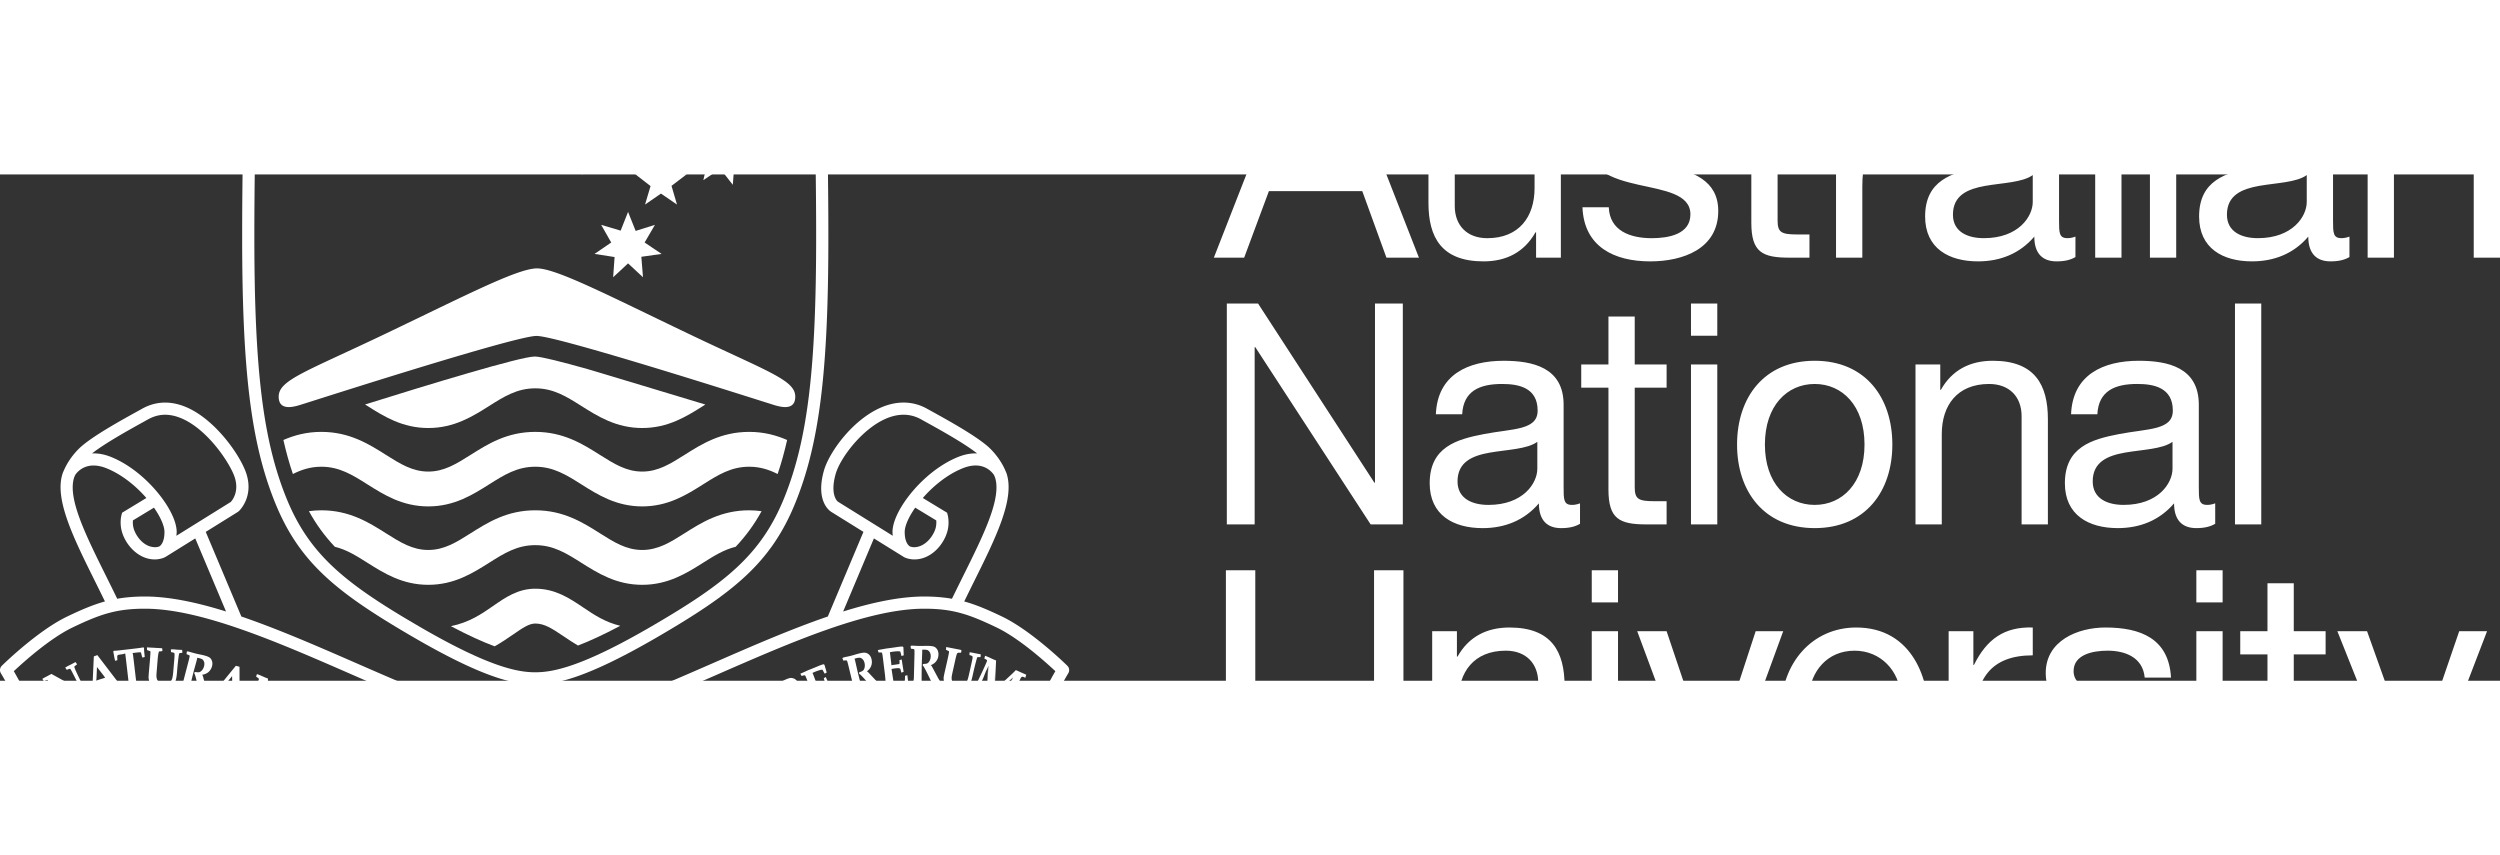 <?xml version="1.0" encoding="UTF-8" standalone="no"?>
<svg
   height="315.76"
   width="923.077"
   viewBox="-26.183 -14.927 174.552 35.351"
   version="1.1"
   id="svg14"
   sodipodi:docname="anu_logo.svg"
   inkscape:version="1.2.1 (9c6d41e410, 2022-07-14, custom)"
   xmlns:inkscape="http://www.inkscape.org/namespaces/inkscape"
   xmlns:sodipodi="http://sodipodi.sourceforge.net/DTD/sodipodi-0.dtd"
   xmlns="http://www.w3.org/2000/svg"
   xmlns:svg="http://www.w3.org/2000/svg">
  <rect x="-26.183" y="-14.927" width="174.552" height="35.351" fill="#333333" stroke="none"/>
  <defs
     id="defs18" />
  <sodipodi:namedview
     id="namedview16"
     pagecolor="#ffffff"
     bordercolor="#000000"
     borderopacity="0.25"
     inkscape:showpageshadow="2"
     inkscape:pageopacity="0"
     inkscape:pagecheckerboard="true"
     inkscape:deskcolor="#d1d1d1"
     showgrid="false"
     inkscape:zoom="1.04875"
     inkscape:cx="462.93206"
     inkscape:cy="256.49583"
     inkscape:window-width="1920"
     inkscape:window-height="1043"
     inkscape:window-x="1920"
     inkscape:window-y="0"
     inkscape:window-maximized="1"
     inkscape:current-layer="svg14" />
  <path
     d="m 64.594,-24.535 h 2.266 l 6.028,15.419 h -2.269 l -1.686,-4.644 h -6.521 l -1.727,4.644 h -2.116 z m -1.535,9.048 h 5.227 l -2.571,-7.192 h -0.042 z m 19.738,6.371 h -1.73 v -1.771 h -0.041 c -0.779,1.383 -2.03,2.03 -3.629,2.03 -2.937,0 -3.844,-1.684 -3.844,-4.081 v -7.343 h 1.836 v 7.558 c 0,1.361 0.863,2.247 2.267,2.247 2.224,0 3.305,-1.491 3.305,-3.499 v -6.306 h 1.836 z m 3.346,-3.52 c 0.064,1.642 1.489,2.16 3.001,2.16 1.144,0 2.699,-0.26 2.699,-1.663 0,-1.426 -1.814,-1.663 -3.65,-2.074 -1.813,-0.41 -3.65,-1.014 -3.65,-3.153 0,-2.246 2.224,-3.175 4.168,-3.175 2.463,0 4.428,0.778 4.579,3.499 h -1.835 c -0.131,-1.425 -1.384,-1.878 -2.593,-1.878 -1.102,0 -2.376,0.302 -2.376,1.425 0,1.317 1.945,1.533 3.65,1.944 1.836,0.409 3.651,1.014 3.651,3.174 0,2.657 -2.483,3.52 -4.751,3.52 -2.506,0 -4.623,-1.015 -4.73,-3.779 z m 11.787,-7.645 h 2.225 v 1.62 h -2.225 v 6.933 c 0,0.841 0.238,0.992 1.383,0.992 h 0.842 v 1.62 h -1.403 c -1.901,0 -2.656,-0.388 -2.656,-2.441 v -7.104 h -1.901 v -1.62 h 1.901 v -3.348 h 1.834 z m 4.08,0 h 1.73 v 2.354 h 0.041 c 0.887,-1.793 2.117,-2.678 4.105,-2.613 v 1.944 c -2.96,0 -4.04,1.684 -4.04,4.514 v 4.966 h -1.836 z m 16.716,11.122 c -0.325,0.194 -0.735,0.302 -1.317,0.302 -0.952,0 -1.555,-0.518 -1.555,-1.728 -1.016,1.188 -2.378,1.728 -3.933,1.728 -2.028,0 -3.691,-0.907 -3.691,-3.132 0,-2.527 1.879,-3.067 3.778,-3.433 2.032,-0.389 3.758,-0.259 3.758,-1.642 0,-1.598 -1.318,-1.857 -2.482,-1.857 -1.555,0 -2.702,0.475 -2.787,2.117 h -1.836 c 0.108,-2.765 2.246,-3.737 4.73,-3.737 2.008,0 4.19,0.454 4.19,3.067 v 5.745 c 0,0.863 0,1.252 0.584,1.252 0.151,0 0.322,-0.022 0.561,-0.108 z m -2.981,-5.723 c -0.713,0.518 -2.095,0.539 -3.326,0.755 -1.208,0.216 -2.246,0.648 -2.246,2.009 0,1.209 1.038,1.641 2.16,1.641 2.418,0 3.412,-1.512 3.412,-2.526 z m 4.36,-9.653 h 1.836 v 15.419 h -1.836 z m 5.656,2.245 h -1.834 v -2.246 h 1.834 z m -1.834,2.009 h 1.834 v 11.165 h -1.834 z m 13.93,11.122 c -0.326,0.194 -0.736,0.302 -1.32,0.302 -0.95,0 -1.554,-0.518 -1.554,-1.728 -1.015,1.188 -2.376,1.728 -3.931,1.728 -2.03,0 -3.692,-0.907 -3.692,-3.132 0,-2.527 1.879,-3.067 3.779,-3.433 2.032,-0.389 3.757,-0.259 3.757,-1.642 0,-1.598 -1.316,-1.857 -2.482,-1.857 -1.556,0 -2.701,0.475 -2.786,2.117 h -1.837 c 0.108,-2.765 2.247,-3.737 4.73,-3.737 2.01,0 4.19,0.454 4.19,3.067 v 5.745 c 0,0.863 0,1.252 0.582,1.252 0.152,0 0.325,-0.022 0.564,-0.108 z m -2.981,-5.723 c -0.714,0.518 -2.096,0.539 -3.327,0.755 -1.207,0.216 -2.246,0.648 -2.246,2.009 0,1.209 1.039,1.641 2.16,1.641 2.418,0 3.413,-1.512 3.413,-2.526 z m 4.252,-5.399 h 1.727 v 1.77 h 0.044 c 0.777,-1.382 2.03,-2.029 3.628,-2.029 2.938,0 3.843,1.684 3.843,4.082 v 7.342 h -1.835 v -7.558 c 0,-1.361 -0.862,-2.246 -2.265,-2.246 -2.226,0 -3.306,1.49 -3.306,3.498 v 6.306 h -1.836 V -20.282 Z M 69.776,6.593 h 0.044 V -5.912 h 1.943 V 9.509 h -2.246 l -8.055,-12.376 h -0.044 V 9.509 h -1.943 V -5.912 h 2.181 z m 14.359,2.872 c -0.324,0.194 -0.735,0.303 -1.317,0.303 -0.951,0 -1.554,-0.519 -1.554,-1.729 -1.017,1.188 -2.377,1.729 -3.931,1.729 -2.031,0 -3.694,-0.908 -3.694,-3.132 0,-2.527 1.879,-3.067 3.78,-3.433 2.031,-0.39 3.757,-0.26 3.757,-1.642 0,-1.599 -1.316,-1.858 -2.483,-1.858 -1.555,0 -2.699,0.475 -2.786,2.117 h -1.836 c 0.109,-2.764 2.246,-3.736 4.731,-3.736 2.008,0 4.188,0.453 4.188,3.066 v 5.745 c 0,0.865 0,1.252 0.585,1.252 0.15,0 0.323,-0.021 0.56,-0.108 z m -2.981,-5.722 c -0.711,0.517 -2.094,0.539 -3.324,0.754 -1.21,0.216 -2.247,0.649 -2.247,2.01 0,1.208 1.037,1.64 2.16,1.64 2.419,0 3.411,-1.511 3.411,-2.526 z m 6.801,-5.4 h 2.226 v 1.619 h -2.226 V 6.894 c 0,0.842 0.238,0.994 1.383,0.994 h 0.843 v 1.62 h -1.404 c -1.901,0 -2.657,-0.389 -2.657,-2.441 v -7.106 h -1.9 V -1.658 h 1.9 v -3.347 h 1.835 z m 5.764,-2.009 h -1.836 v -2.246 h 1.836 z m -1.836,2.008 h 1.836 V 9.508 h -1.836 z m 8.639,-0.259 c 3.541,0 5.42,2.57 5.42,5.852 0,3.261 -1.879,5.832 -5.42,5.832 -3.543,0 -5.422,-2.571 -5.422,-5.832 0,-3.282 1.879,-5.852 5.422,-5.852 m 0,10.064 c 1.921,0 3.477,-1.512 3.477,-4.212 0,-2.721 -1.556,-4.232 -3.477,-4.232 -1.923,0 -3.478,1.511 -3.478,4.232 0,2.7 1.555,4.212 3.478,4.212 m 7.037,-9.805 h 1.729 v 1.771 h 0.042 c 0.778,-1.382 2.032,-2.03 3.628,-2.03 2.938,0 3.845,1.685 3.845,4.082 v 7.343 h -1.836 v -7.559 c 0,-1.361 -0.863,-2.246 -2.267,-2.246 -2.224,0 -3.306,1.49 -3.306,3.499 v 6.306 h -1.835 z m 20.926,11.122 c -0.325,0.194 -0.734,0.303 -1.317,0.303 -0.952,0 -1.556,-0.519 -1.556,-1.729 -1.015,1.188 -2.377,1.729 -3.932,1.729 -2.028,0 -3.691,-0.908 -3.691,-3.132 0,-2.527 1.878,-3.067 3.78,-3.433 2.03,-0.39 3.757,-0.26 3.757,-1.642 0,-1.599 -1.319,-1.858 -2.483,-1.858 -1.555,0 -2.7,0.475 -2.787,2.117 h -1.835 c 0.107,-2.764 2.246,-3.736 4.729,-3.736 2.009,0 4.19,0.453 4.19,3.066 v 5.745 c 0,0.865 0,1.252 0.584,1.252 0.15,0 0.323,-0.021 0.561,-0.108 z m -2.981,-5.722 c -0.713,0.517 -2.094,0.539 -3.324,0.754 -1.21,0.216 -2.248,0.649 -2.248,2.01 0,1.208 1.038,1.64 2.159,1.64 2.419,0 3.413,-1.511 3.413,-2.526 z m 4.361,-9.655 h 1.835 V 9.509 h -1.835 z M 71.806,22.559 c 0,3.888 -2.223,5.939 -6.068,5.939 -3.973,0 -6.328,-1.835 -6.328,-5.939 v -9.848 h 2.052 v 9.848 c 0,2.722 1.556,4.212 4.276,4.212 2.592,0 4.016,-1.49 4.016,-4.212 v -9.848 h 2.052 z m 2.007,-5.594 h 1.727 v 1.772 h 0.043 c 0.777,-1.383 2.032,-2.03 3.628,-2.03 2.938,0 3.846,1.684 3.846,4.081 v 7.343 h -1.838 v -7.559 c 0,-1.361 -0.863,-2.247 -2.267,-2.247 -2.223,0 -3.304,1.491 -3.304,3.499 v 6.307 h -1.835 z m 12.975,-2.009 h -1.834 v -2.246 h 1.834 z m -1.834,2.009 h 1.834 v 11.166 h -1.834 z m 3.174,-10e-5 h 2.052 l 3.13,9.308 h 0.043 l 3.046,-9.308 h 1.923 l -4.082,11.166 h -1.965 z m 20.168,7.624 c -0.496,2.462 -2.265,3.801 -4.773,3.801 -3.562,0 -5.246,-2.462 -5.355,-5.874 0,-3.347 2.203,-5.809 5.249,-5.809 3.952,0 5.161,3.692 5.053,6.392 h -8.359 c -0.064,1.944 1.038,3.672 3.477,3.672 1.513,0 2.572,-0.735 2.896,-2.182 z m -1.77,-3.11 c -0.086,-1.749 -1.403,-3.154 -3.218,-3.154 -1.921,0 -3.067,1.449 -3.197,3.154 z m 3.346,-4.514 h 1.727 v 2.354 h 0.042 c 0.886,-1.792 2.118,-2.678 4.105,-2.612 v 1.943 c -2.959,0 -4.039,1.685 -4.039,4.514 v 4.967 h -1.835 z m 8.377,7.645 c 0.066,1.642 1.491,2.161 3.003,2.161 1.145,0 2.7,-0.26 2.7,-1.665 0,-1.424 -1.816,-1.661 -3.65,-2.072 -1.814,-0.41 -3.651,-1.014 -3.651,-3.153 0,-2.247 2.226,-3.174 4.168,-3.174 2.464,0 4.429,0.777 4.579,3.499 h -1.837 c -0.129,-1.426 -1.38,-1.881 -2.59,-1.881 -1.1,0 -2.375,0.303 -2.375,1.426 0,1.319 1.943,1.533 3.649,1.944 1.836,0.409 3.651,1.015 3.651,3.174 0,2.657 -2.484,3.521 -4.752,3.521 -2.505,0 -4.621,-1.014 -4.729,-3.78 z m 10.753,-9.654 h -1.835 v -2.246 h 1.835 z m -1.835,2.009 h 1.835 v 11.166 h -1.835 z m 6.802,-3e-4 h 2.224 v 1.621 h -2.224 v 6.933 c 0,0.841 0.238,0.992 1.381,0.992 h 0.843 v 1.62 h -1.403 c -1.9,0 -2.657,-0.389 -2.657,-2.441 v -7.104 h -1.901 v -1.621 h 1.901 v -3.347 h 1.836 z m 8.637,12.656 c -0.844,2.181 -1.6,2.981 -3.24,2.981 -0.432,0 -0.863,-0.045 -1.276,-0.196 v -1.685 c 0.348,0.109 0.716,0.26 1.082,0.26 0.755,0 1.165,-0.367 1.512,-1.014 l 0.756,-1.902 -4.428,-11.101 h 2.073 l 3.261,9.137 h 0.042 l 3.133,-9.137 h 1.944 z"
     id="path2"
     style="fill:#ffffff" />
  <path
     d="m 48.342,19.38 c -0.024,-0.026 -2.47,-2.434 -4.56,-3.438 -1,-0.479 -1.814,-0.825 -2.642,-1.055 0.22,-0.449 0.441,-0.898 0.655,-1.333 1.548,-3.113 2.884,-5.804 2.306,-7.589 -0.028,-0.087 -0.073,-0.176 -0.111,-0.266 l 0.004,-0.003 a 0.643,0.643 0 0 0 -0.021,-0.035 c -0.229,-0.509 -0.611,-1.053 -1.062,-1.485 -0.824,-0.787 -2.9,-1.934 -4.017,-2.551 l -0.345,-0.191 c -0.956,-0.536 -2.049,-0.575 -3.157,-0.114 -2.048,0.852 -3.696,3.17 -4.053,4.448 -0.591,2.124 0.41,2.802 0.522,2.868 l 2.242,1.393 -2.487,5.909 c -2.6,0.89 -5.356,2.093 -8.067,3.277 -3.743,1.635 -7.28,3.182 -10.193,3.832 l -0.238,0.055 c -0.3,0.069 -0.641,0.15 -1.14,0.214 -0.444,0.054 -0.684,0.066 -0.828,0.066 h -0.021 c -0.096,10e-4 -0.314,-0.003 -0.822,-0.066 -0.499,-0.064 -0.84,-0.145 -1.14,-0.215 l -0.237,-0.054 c -2.914,-0.65 -6.451,-2.197 -10.194,-3.832 -2.711,-1.184 -5.468,-2.387 -8.067,-3.277 l -2.486,-5.908 2.241,-1.394 0.064,-0.048 c 0.048,-0.044 1.159,-1.099 0.441,-2.867 -0.568,-1.396 -2.351,-3.794 -4.373,-4.503 -0.993,-0.348 -1.942,-0.276 -2.821,0.216 l -0.344,0.191 c -1.117,0.617 -3.194,1.764 -4.017,2.551 -0.452,0.432 -0.833,0.976 -1.062,1.485 l -0.022,0.035 0.005,0.003 c -0.039,0.09 -0.084,0.181 -0.111,0.266 -0.579,1.785 0.757,4.475 2.305,7.589 0.216,0.433 0.436,0.884 0.656,1.333 -0.829,0.23 -1.643,0.576 -2.641,1.055 -2.092,1.004 -4.538,3.412 -4.561,3.438 a 0.424,0.424 0 0 0 -0.064,0.522 c 0.013,0.02 1.253,2.068 1.636,3.483 0.39,1.451 0.294,3.733 0.252,4.437 -0.015,0.089 -0.018,0.173 -0.014,0.255 h -0.002 c 0,0.005 0.001,0.01 0.001,0.016 0,0.004 -0.001,0.008 -0.001,0.013 0,0.005 0.003,0.008 0.004,0.012 0.025,0.89 0.804,1.762 2.103,2.34 0.861,0.383 1.921,0.626 2.996,0.626 1.322,0 2.666,-0.367 3.692,-1.288 v 0.001 c 10e-4,-0.001 0.005,-0.004 0.005,-0.006 0.001,-0.001 0.002,-0.001 0.003,-0.001 0.006,-0.005 0.012,-0.01 0.022,-0.021 0.234,-0.21 2.561,-2.271 6.05,-4.059 0.338,0.156 0.681,0.32 1.035,0.497 l 0.164,0.079 c 1.354,0.644 6.133,2.864 10.763,4.436 4.363,1.483 7.497,1.666 8.364,1.686 h 0.391 c 0.857,-0.02 3.991,-0.203 8.353,-1.686 4.631,-1.572 9.409,-3.792 10.763,-4.436 l 0.165,-0.079 c 0.353,-0.177 0.697,-0.341 1.035,-0.497 3.489,1.788 5.817,3.851 6.049,4.059 0.011,0.011 0.017,0.016 0.023,0.021 0,0 0.002,0 0.002,0.001 10e-4,0.002 0.004,0.005 0.006,0.006 v -0.001 c 1.026,0.921 2.369,1.288 3.691,1.288 1.075,0 2.136,-0.243 2.996,-0.626 1.299,-0.578 2.08,-1.45 2.104,-2.34 10e-4,-0.004 0.003,-0.007 0.003,-0.012 v -0.013 c 0,-0.006 10e-4,-0.011 10e-4,-0.016 h -0.002 c 0.004,-0.082 10e-4,-0.166 -0.014,-0.255 -0.042,-0.704 -0.139,-2.986 0.252,-4.436 0.383,-1.416 1.623,-3.464 1.635,-3.484 a 0.422,0.422 0 0 0 -0.063,-0.522 m -16.182,-13.383 c 0.31,-1.112 1.851,-3.18 3.56,-3.892 0.869,-0.361 1.682,-0.338 2.414,0.072 l 0.348,0.193 c 0.9,0.497 2.661,1.471 3.557,2.182 -0.395,-0.017 -0.841,0.051 -1.342,0.254 -2.415,0.977 -4.565,3.737 -4.565,5.228 0,0.099 0.013,0.18 0.02,0.268 l -3.834,-2.383 c -0.005,-0.003 -0.574,-0.432 -0.158,-1.922 m 5.19,5.049 c -0.035,-0.019 -0.366,-0.21 -0.366,-1.012 0,-0.415 0.274,-1.037 0.734,-1.695 l 1.468,0.89 c 0.013,0.131 0.013,0.331 -0.045,0.546 -0.159,0.568 -0.756,1.353 -1.55,1.325 -0.069,-0.003 -0.197,-0.033 -0.241,-0.054 m -2.516,-0.56 2.031,1.261 c 0,0 0.002,0.001 0.003,0.004 l 0.009,0.005 c 0.003,10e-4 0.006,0.002 0.008,0.003 0.079,0.05 0.142,0.077 0.163,0.084 0.198,0.077 0.427,0.105 0.512,0.108 1.194,0.063 2.128,-0.971 2.401,-1.948 0.164,-0.588 0.041,-1.089 0.027,-1.145 l -0.044,-0.165 -1.696,-1.029 c 0.728,-0.836 1.707,-1.638 2.769,-2.069 1.396,-0.568 2.048,0.233 2.202,0.465 0.023,0.056 0.054,0.116 0.072,0.169 0.472,1.454 -0.794,4 -2.258,6.946 -0.246,0.498 -0.499,1.007 -0.75,1.524 -0.587,-0.102 -1.207,-0.156 -1.933,-0.156 -1.696,0 -3.622,0.409 -5.664,1.046 z m -51.032,-8.116 0.348,-0.193 c 0.667,-0.373 1.362,-0.423 2.125,-0.156 1.838,0.645 3.424,2.937 3.865,4.021 0.447,1.099 -0.089,1.768 -0.209,1.898 l -3.799,2.363 c 0.009,-0.089 0.021,-0.17 0.021,-0.269 0,-1.491 -2.151,-4.251 -4.566,-5.228 -0.5,-0.203 -0.947,-0.271 -1.342,-0.254 0.895,-0.709 2.658,-1.685 3.557,-2.182 m 1.135,8.677 c -0.04,0.02 -0.174,0.05 -0.243,0.053 -0.815,0.026 -1.391,-0.758 -1.55,-1.325 -0.059,-0.215 -0.058,-0.415 -0.046,-0.546 l 1.469,-0.89 c 0.459,0.658 0.733,1.28 0.733,1.695 0,0.708 -0.256,0.939 -0.331,0.993 z m -3.686,2.127 c -1.464,-2.946 -2.729,-5.491 -2.257,-6.945 0.017,-0.053 0.048,-0.112 0.072,-0.169 0.153,-0.231 0.805,-1.03 2.202,-0.465 1.062,0.431 2.041,1.233 2.769,2.069 l -1.696,1.029 -0.044,0.165 c -0.015,0.056 -0.137,0.557 0.027,1.145 0.272,0.977 1.214,2.01 2.401,1.948 0.088,-0.004 0.334,-0.035 0.527,-0.115 0.021,-0.007 0.055,-0.025 0.1,-0.05 0.012,-0.006 0.026,-0.011 0.036,-0.017 l 2.062,-1.283 2.148,5.103 c -2.042,-0.637 -3.966,-1.046 -5.663,-1.046 -0.726,0 -1.347,0.054 -1.934,0.156 a 146.49,146.49 0 0 0 -0.75,-1.525 m 3.71,14.389 c -0.45,1.059 -0.893,1.515 -0.961,1.58 -0.009,0.007 -0.013,0.012 -0.017,0.014 -1.508,1.362 -4.048,1.294 -5.779,0.523 -0.986,-0.438 -1.598,-1.051 -1.601,-1.6 l 0.009,-0.154 c 0.235,-1.131 2.969,-4.007 7.899,-4.066 0.29,0.933 0.822,2.828 0.45,3.703 m 0.862,0.114 c 0.293,-0.988 -0.018,-2.444 -0.405,-3.757 1.085,0.156 2.524,0.615 4.22,1.347 -1.562,0.843 -2.86,1.709 -3.815,2.41 m 46.825,-2.41 c 1.696,-0.732 3.135,-1.191 4.219,-1.347 -0.387,1.313 -0.698,2.769 -0.405,3.758 -0.955,-0.702 -2.251,-1.568 -3.814,-2.411 m 11.433,4.413 c -1.731,0.77 -4.271,0.838 -5.779,-0.523 -0.004,-0.002 -0.007,-0.005 -0.013,-0.01 -0.062,-0.06 -0.511,-0.514 -0.965,-1.584 -0.372,-0.876 0.16,-2.772 0.449,-3.703 4.931,0.059 7.664,2.935 7.899,4.066 l 0.011,0.154 c -0.003,0.549 -0.616,1.162 -1.602,1.6 m 1.867,-6.516 c -0.243,0.901 -0.314,2.073 -0.321,3.047 -1.356,-1.547 -4.163,-3.209 -8.004,-3.209 -1.614,0 -4.165,0.844 -7.378,2.442 l -0.15,0.073 c -1.344,0.638 -6.086,2.841 -10.672,4.398 -4.346,1.478 -7.495,1.626 -8.095,1.641 h -0.365 c -0.589,-0.013 -3.743,-0.16 -8.101,-1.641 -4.586,-1.557 -9.328,-3.76 -10.672,-4.398 l -0.15,-0.073 c -3.213,-1.598 -5.764,-2.442 -7.378,-2.442 -3.841,0 -6.648,1.662 -8.003,3.209 -0.008,-0.974 -0.079,-2.147 -0.322,-3.047 -0.327,-1.212 -1.184,-2.766 -1.555,-3.408 0.65,-0.611 2.516,-2.291 4.09,-3.046 1.933,-0.928 3.064,-1.316 5.063,-1.316 3.932,0 9.284,2.339 14.46,4.6 3.782,1.654 7.355,3.215 10.35,3.883 l 0.227,0.052 c 0.32,0.076 0.684,0.162 1.228,0.231 0.513,0.064 0.792,0.075 0.97,0.075 0.122,0 0.402,-0.011 0.915,-0.075 0.544,-0.069 0.907,-0.155 1.228,-0.231 l 0.227,-0.052 c 2.994,-0.668 6.567,-2.229 10.35,-3.883 5.175,-2.261 10.528,-4.6 14.46,-4.6 1.999,0 3.13,0.388 5.063,1.316 1.573,0.755 3.441,2.435 4.09,3.046 -0.371,0.642 -1.228,2.196 -1.555,3.408"
     fill="#7B5A3E"
     id="path4"
     style="fill:#ffffff" />
  <path
     d="m 11.192,20.684 h -0.006 c -1.405,0 -3.52,-0.397 -8.553,-3.327 -5.259,-3.065 -7.894,-5.141 -9.601,-9.346 -1.682,-4.142 -2.307,-9.175 -2.307,-18.573 0,-9.03 0.37,-16.071 0.373,-16.14 0.007,-0.116 0.06,-0.224 0.147,-0.3 a 0.417,0.417 0 0 1 0.317,-0.103 c 9.477,0.846 15.493,0.972 18.236,0.972 0.913,0 1.372,-0.014 1.377,-0.015 0.033,0.001 0.492,0.015 1.405,0.015 2.744,0 8.76,-0.126 18.237,-0.972 0.113,-0.012 0.229,0.027 0.316,0.103 0.088,0.076 0.141,0.184 0.147,0.3 0.003,0.069 0.374,7.11 0.374,16.14 0,9.398 -0.626,14.431 -2.308,18.573 -1.707,4.205 -4.342,6.281 -9.6,9.346 -5.034,2.93 -7.148,3.327 -8.554,3.327 m -19.265,-46.901 c -0.08,1.674 -0.351,7.935 -0.351,15.655 0,9.276 0.609,14.223 2.245,18.252 1.614,3.975 4.155,5.969 9.241,8.93 4.886,2.848 6.909,3.213 8.124,3.213 h 0.006 c 1.217,0 3.239,-0.365 8.125,-3.213 5.086,-2.961 7.626,-4.955 9.24,-8.93 1.637,-4.029 2.244,-8.976 2.244,-18.252 0,-7.722 -0.27,-13.981 -0.349,-15.655 -9.256,0.813 -15.158,0.936 -17.872,0.936 -0.911,0 -1.379,-0.015 -1.402,-0.016 0,0 -0.469,0.016 -1.38,0.016 -2.713,0 -8.615,-0.123 -17.871,-0.936"
     fill="#7B5A3E"
     id="path6"
     style="fill:#ffffff" />
  <path
     d="m 26.125,3.048 c -1.973,0 -3.327,0.855 -4.521,1.611 -0.986,0.621 -1.839,1.16 -2.947,1.16 -1.108,0 -1.96,-0.539 -2.946,-1.16 -1.195,-0.756 -2.548,-1.611 -4.524,-1.611 -1.973,0 -3.326,0.855 -4.521,1.611 -0.986,0.621 -1.838,1.16 -2.947,1.16 -1.107,0 -1.959,-0.539 -2.946,-1.16 -1.195,-0.756 -2.548,-1.611 -4.523,-1.611 -1.03,0 -1.889,0.236 -2.647,0.566 0.191,0.841 0.41,1.632 0.663,2.375 0.604,-0.303 1.23,-0.508 1.986,-0.508 1.269,0 2.173,0.573 3.222,1.234 1.141,0.72 2.433,1.537 4.245,1.537 1.813,0 3.106,-0.817 4.246,-1.537 1.048,-0.661 1.953,-1.234 3.224,-1.234 1.27,0 2.175,0.573 3.222,1.234 1.141,0.72 2.435,1.537 4.246,1.537 1.812,0 3.105,-0.817 4.246,-1.537 1.048,-0.661 1.952,-1.234 3.225,-1.234 0.755,0 1.38,0.205 1.984,0.508 0.253,-0.743 0.472,-1.532 0.663,-2.374 -0.758,-0.331 -1.618,-0.567 -2.65,-0.567 m -26.651,-1.807 c 1.141,0.72 2.434,1.537 4.246,1.537 1.812,0 3.105,-0.817 4.245,-1.537 1.048,-0.662 1.954,-1.234 3.225,-1.234 1.269,0 2.174,0.572 3.222,1.234 1.141,0.72 2.434,1.537 4.246,1.537 1.811,0 3.104,-0.817 4.245,-1.537 0.056,-0.036 0.108,-0.068 0.163,-0.102 -1.01,-0.315 -8.179,-2.46 -8.188,-2.465 -1.853,-0.523 -3.286,-0.886 -3.708,-0.886 h -0.026 c -0.981,0 -7.38,1.951 -11.839,3.347 0.056,0.034 0.112,0.07 0.169,0.106 m 26.651,7.282 c -1.973,0 -3.327,0.854 -4.521,1.61 -0.986,0.623 -1.839,1.16 -2.947,1.16 -1.108,0 -1.96,-0.537 -2.946,-1.16 -1.195,-0.756 -2.548,-1.61 -4.524,-1.61 -1.973,0 -3.326,0.854 -4.521,1.61 -0.986,0.623 -1.838,1.16 -2.947,1.16 -1.107,0 -1.959,-0.537 -2.946,-1.16 C -0.422,9.377 -1.775,8.523 -3.75,8.523 c -0.304,0 -0.588,0.026 -0.863,0.061 0.508,0.93 1.103,1.738 1.808,2.486 0.816,0.197 1.509,0.633 2.279,1.119 1.141,0.72 2.433,1.537 4.245,1.537 1.813,0 3.106,-0.817 4.246,-1.537 1.048,-0.662 1.953,-1.233 3.224,-1.233 1.27,0 2.175,0.571 3.222,1.233 1.141,0.72 2.435,1.537 4.246,1.537 1.812,0 3.105,-0.817 4.246,-1.537 0.769,-0.486 1.464,-0.922 2.28,-1.119 0.705,-0.748 1.299,-1.556 1.808,-2.485 -0.276,-0.036 -0.562,-0.062 -0.866,-0.062 m -11.581,6.789 c -0.958,-0.646 -1.95,-1.315 -3.358,-1.315 -1.203,0 -2.088,0.614 -2.942,1.207 -0.815,0.566 -1.654,1.143 -2.946,1.409 1.252,0.662 2.25,1.108 3.058,1.407 0.482,-0.274 0.904,-0.56 1.275,-0.817 0.712,-0.494 1.134,-0.774 1.558,-0.774 0.631,0 1.143,0.325 1.994,0.9 0.298,0.201 0.624,0.42 0.989,0.636 0.791,-0.302 1.759,-0.744 2.954,-1.377 -1.051,-0.253 -1.805,-0.752 -2.582,-1.276 m 6.95,-37.442 -0.846,1.151 1.095,0.918 -1.426,0.051 -0.036,1.433 -0.935,-1.072 -1.138,0.854 0.249,-1.393 -1.37,-0.363 1.24,-0.672 -0.565,-1.3 1.308,0.548 0.653,-1.25 0.388,1.375 z m -8.543,4.306 -1.33,0.47 1.296,0.572 -0.462,1.335 1.256,-0.665 0.756,1.205 0.26,-1.409 1.417,0.172 -0.939,-1.076 1.016,-1.006 -1.41,0.06 -0.169,-1.418 -0.839,1.131 -1.208,-0.745 z m 10.218,0.878 -1.272,0.606 1.348,0.433 -0.321,1.379 1.182,-0.795 0.876,1.12 0.111,-1.428 1.428,0.024 -1.047,-0.974 0.906,-1.105 -1.397,0.206 -0.316,-1.392 -0.717,1.21 -1.279,-0.612 z m -3.93,2.83 -0.384,1.291 1.111,-0.765 1.119,0.765 -0.383,-1.305 1.071,-0.816 -1.346,-0.032 -0.458,-1.279 -0.452,1.258 -1.351,0.053 z m -2.747,3.941 -1.165,0.797 1.401,0.218 -0.1,1.411 1.041,-0.968 1.042,0.968 -0.115,-1.429 1.414,-0.2 -1.185,-0.797 0.721,-1.233 -1.347,0.423 -0.53,-1.327 -0.518,1.309 -1.359,-0.405 z"
     fill="#7B5A3E"
     id="path8"
     style="fill:#ffffff" />
  <path
     d="m 11.291,-3.65 c 1.507,0 15.852,4.602 16.268,4.726 0.416,0.124 1.784,0.679 1.784,-0.488 0,-1.165 -1.902,-1.735 -7.475,-4.401 -5.572,-2.664 -9.209,-4.554 -10.559,-4.554 -1.35,0 -4.986,1.89 -10.559,4.554 -5.573,2.666 -7.475,3.236 -7.475,4.401 0,1.167 1.368,0.612 1.784,0.488 0.415,-0.124 14.701,-4.726 16.207,-4.726 z m -32.124,23.508 c -0.095,-0.205 -0.151,-0.341 -0.164,-0.417 0.004,-0.009 0.03,-0.041 0.198,-0.163 l -0.113,-0.159 c -0.149,0.083 -0.272,0.148 -0.369,0.196 -0.099,0.05 -0.209,0.099 -0.349,0.192 l 0.113,0.159 c 0.135,-0.065 0.202,-0.072 0.224,-0.078 0.004,0.002 0.021,0.01 0.051,0.058 0.065,0.103 0.252,0.468 0.556,1.084 l 0.134,0.202 0.069,0.141 c -0.213,-0.098 -0.483,-0.234 -0.816,-0.414 -0.488,-0.264 -0.909,-0.499 -1.293,-0.712 l -0.342,0.184 c -0.059,0.029 -0.152,0.07 -0.296,0.164 l 0.112,0.161 c 0.136,-0.055 0.178,-0.066 0.21,-0.069 l 0.037,-0.024 0.023,0.063 c 0.018,0.024 0.047,0.076 0.088,0.157 l 0.53,1.056 c 0.075,0.153 0.135,0.278 0.178,0.375 0.074,0.171 0.119,0.281 0.135,0.326 l 0.03,-0.009 -0.026,0.087 c -0.006,0.008 -0.044,0.034 -0.194,0.153 l 0.086,0.175 0.029,-0.015 c 0.158,-0.09 0.285,-0.156 0.381,-0.204 l 0.334,-0.192 -0.069,-0.14 -0.042,-0.012 -0.028,0.014 c -0.028,0.015 -0.076,0.031 -0.142,0.054 l 0.009,0.029 -0.072,-0.038 c -0.013,-0.017 -0.048,-0.069 -0.134,-0.229 -0.102,-0.192 -0.198,-0.376 -0.286,-0.555 l -0.256,-0.453 -0.172,-0.348 c 0.969,0.534 1.723,0.936 2.259,1.194 0.092,-0.028 0.182,-0.055 0.273,-0.078 l 0.029,-0.07 c -0.094,-0.158 -0.331,-0.626 -0.707,-1.386 -0.049,-0.098 -0.121,-0.252 -0.218,-0.459 m -0.091,-0.697 c -0.003,0.001 -0.006,0.001 -0.008,0.004 0.002,-0.003 0.004,-0.003 0.007,-0.007 z m -0.665,0.359 0.003,0.008 -0.005,-0.008 z m 1.128,1.597 c -0.053,-0.025 -0.121,-0.058 -0.181,-0.087 0.056,0.019 0.115,0.046 0.167,0.058 z m -2.728,-0.808 0.004,0.008 -0.005,-0.008 z m 1.872,2.012 h -0.002 z m -0.084,-0.098 0.001,10e-4 -0.002,0.001 h -0.001 c 0,-0.001 0.001,-0.001 0.002,-0.002 m -1.092,-1.613 c 0.191,0.105 0.366,0.202 0.54,0.296 -0.168,-0.084 -0.338,-0.168 -0.522,-0.259 z m 4.84,0.167 c -0.052,0.012 -0.085,0.013 -0.085,0.013 l -1.649,-2.157 -0.245,0.093 -0.104,2.273 c -0.013,0.18 -0.02,0.284 -0.025,0.312 l -0.041,0.084 c -0.005,0.004 -0.028,0.018 -0.158,0.098 l 0.054,0.183 0.773,-0.257 -0.081,-0.176 c -0.094,0.023 -0.16,0.034 -0.241,-0.003 -0.008,-0.026 -0.017,-0.105 -0.013,-0.331 l -0.018,-0.213 0.778,-0.25 0.254,0.368 c 0.053,0.075 0.07,0.114 0.074,0.163 -0.005,0.004 -0.033,0.024 -0.214,0.116 l 0.083,0.175 1.011,-0.327 -0.079,-0.175 z m -1.17,-0.537 a 0.121,0.121 0 0 1 -0.018,0.005 c 0.005,-0.003 0.01,-0.005 0.016,-0.008 z m -0.661,0.192 0.009,-0.23 -0.001,0.229 c -0.003,0 -0.005,10e-4 -0.008,10e-4 m 0.329,-0.12 c -0.108,0.031 -0.199,0.06 -0.264,0.102 -0.011,0.004 -0.024,0.007 -0.035,0.011 l 0.042,-0.96 0.441,0.567 0.13,0.182 c -0.093,0.03 -0.196,0.062 -0.314,0.098 m -0.016,1.085 v -0.005 l 0.002,0.005 z m 0.679,-0.168 0.015,-0.004 -0.015,0.006 z m 0.954,-0.308 -0.001,-0.004 0.002,0.004 z m 1.412,-2.785 -0.056,-0.047 c -0.049,0.013 -0.098,0.024 -0.147,0.031 -0.092,0.015 -0.274,0.038 -0.547,0.07 l -0.658,0.077 c -0.266,0.031 -0.445,0.051 -0.538,0.057 -0.058,0.005 -0.111,0.007 -0.162,0.007 l -0.043,0.058 c 0.016,0.063 0.028,0.122 0.038,0.177 0.005,0.033 0.025,0.181 0.093,0.467 l 0.162,-0.049 c -0.01,-0.11 -0.014,-0.208 -0.01,-0.299 l 0.048,-0.063 c 0.087,-0.019 0.189,-0.035 0.305,-0.049 l 0.2,-0.052 c 0.007,0.036 0.029,0.211 0.066,0.522 l 0.134,1.148 c 0.04,0.34 0.044,0.456 0.04,0.492 -0.003,0.029 -0.013,0.05 -0.029,0.062 -0.008,0.007 -0.046,0.025 -0.239,0.086 l 0.022,0.189 0.031,-0.005 c 0.199,-0.036 0.375,-0.061 0.528,-0.08 0.144,-0.017 0.322,-0.032 0.561,-0.078 l -0.051,-0.186 c -0.148,0.013 -0.215,0.003 -0.221,0 -0.019,-0.01 -0.033,-0.026 -0.042,-0.051 -0.012,-0.036 -0.035,-0.151 -0.075,-0.491 l -0.134,-1.146 c -0.036,-0.306 -0.055,-0.48 -0.084,-0.493 l 0.233,-0.028 c 0.123,-0.014 0.23,-0.023 0.352,-0.024 0,0 0.008,0.013 0.023,0.068 0.022,0.087 0.04,0.179 0.087,0.304 l 0.162,-0.048 c -0.027,-0.265 -0.042,-0.404 -0.043,-0.421 a 3.043,3.043 0 0 1 -0.006,-0.205 m -0.235,2.694 -0.001,-0.007 0.004,0.007 z m 2.704,-2.329 c 0.007,-0.004 0.027,-0.014 0.089,-0.014 0.025,-0.002 0.054,0.002 0.119,-0.024 l -0.014,-0.192 -0.409,-0.02 c -0.037,-0.005 -0.153,-0.027 -0.383,-0.016 l 0.014,0.192 c 0.143,0.016 0.197,0.038 0.24,0.085 0.005,0.022 0.01,0.09 -0.002,0.286 a 153.3,153.3 0 0 1 -0.052,0.617 l -0.033,0.394 c -0.023,0.267 -0.056,0.449 -0.102,0.54 -0.042,0.088 -0.11,0.158 -0.199,0.207 -0.09,0.051 -0.21,0.069 -0.352,0.057 -0.127,-0.009 -0.23,-0.041 -0.308,-0.09 -0.075,-0.049 -0.13,-0.109 -0.164,-0.182 -0.032,-0.074 -0.049,-0.169 -0.048,-0.285 0,-0.055 0.01,-0.201 0.03,-0.433 l 0.054,-0.672 c 0.024,-0.266 0.045,-0.44 0.093,-0.564 0.01,-0.007 0.039,-0.018 0.112,-0.018 0.028,-10e-4 0.06,0.001 0.129,-0.023 l -0.016,-0.192 -1.065,-0.06 0.011,0.191 0.225,0.077 c 0.005,0.016 0.01,0.05 0.009,0.115 -0.008,0.144 -0.018,0.305 -0.033,0.485 l -0.075,0.857 c -0.017,0.206 -0.024,0.331 -0.022,0.379 0,0.077 0.016,0.156 0.045,0.243 0.029,0.088 0.076,0.17 0.139,0.242 0.063,0.074 0.149,0.136 0.254,0.185 0.143,0.066 0.301,0.106 0.468,0.119 0.045,0.005 0.088,0.008 0.13,0.008 0.093,0 0.18,-0.011 0.258,-0.029 0.115,-0.029 0.217,-0.075 0.305,-0.142 a 0.823,0.823 0 0 0 0.209,-0.229 c 0.052,-0.086 0.092,-0.193 0.117,-0.318 0.025,-0.123 0.042,-0.243 0.052,-0.359 l 0.038,-0.453 c 0.012,-0.134 0.031,-0.315 0.058,-0.545 0.035,-0.294 0.05,-0.364 0.079,-0.419 m 0.18,-0.07 v -10e-4 z m -0.019,-0.131 h -0.008 z m -0.731,-0.032 v 0.005 l -10e-4,-0.005 z m -0.663,-0.086 h -10e-4 l 10e-4,-0.001 z m -1.006,-0.055 v 0.003 l -10e-4,-0.003 z m 6.541,4.078 c -0.061,-0.029 -0.074,-0.039 -0.076,-0.041 l -0.021,0.022 -0.005,-0.091 10e-4,-0.189 -0.005,-2.457 -0.253,-0.071 -1.123,1.374 c -0.159,0.191 -0.265,0.32 -0.319,0.384 -0.117,0.137 -0.186,0.214 -0.207,0.236 l 0.022,0.02 -0.104,0.022 c -0.004,0 -0.029,-0.003 -0.118,-0.011 l 0.004,-0.032 c -0.06,-0.017 -0.08,-0.03 -0.117,-0.084 -0.013,-0.026 -0.041,-0.112 -0.088,-0.253 l -0.202,-0.745 a 3.102,3.102 0 0 0 -0.033,-0.124 c -0.019,-0.063 -0.034,-0.122 -0.068,-0.15 0,-0.003 -0.001,-0.005 -0.001,-0.007 0.188,-0.031 0.341,-0.1 0.456,-0.205 0.115,-0.108 0.194,-0.242 0.235,-0.398 0.033,-0.132 0.032,-0.254 -0.006,-0.363 -0.036,-0.109 -0.097,-0.192 -0.178,-0.245 -0.078,-0.051 -0.199,-0.097 -0.371,-0.143 a 6.954,6.954 0 0 0 -0.331,-0.073 4.904,4.904 0 0 1 -0.286,-0.065 c -0.13,-0.034 -0.23,-0.06 -0.31,-0.085 -0.138,-0.042 -0.219,-0.066 -0.279,-0.05 l -0.02,0.19 c 0.167,0.055 0.204,0.082 0.218,0.11 0.002,0.016 -0.004,0.074 -0.052,0.275 l -0.426,1.634 c -0.028,0.095 -0.051,0.167 -0.112,0.255 -0.021,0 -0.072,-0.006 -0.24,-0.013 l -0.019,0.201 c 0.143,0.028 0.296,0.064 0.461,0.106 0.185,0.047 0.366,0.1 0.583,0.133 l 0.021,-0.201 c -0.099,-0.028 -0.157,-0.047 -0.213,-0.098 -0.002,-0.011 -0.002,-0.043 0.017,-0.132 0.007,-0.033 0.041,-0.18 0.103,-0.438 0.051,-0.211 0.1,-0.41 0.148,-0.596 0.031,-0.118 0.095,-0.353 0.192,-0.703 0.043,-0.157 0.072,-0.256 0.057,-0.28 0.048,0.003 0.098,0.01 0.148,0.024 0.11,0.029 0.185,0.057 0.22,0.084 0.056,0.043 0.097,0.107 0.122,0.189 0.025,0.082 0.023,0.179 -0.004,0.288 -0.028,0.107 -0.075,0.202 -0.14,0.278 -0.064,0.075 -0.13,0.121 -0.197,0.14 -0.069,0.018 -0.148,0.001 -0.318,-0.014 l -0.033,0.089 c 0.023,0.034 0.045,0.08 0.063,0.141 0.04,0.124 0.083,0.294 0.132,0.508 l 0.17,0.747 c 0.008,0.045 0.012,0.082 0.035,0.139 0.084,0.018 0.168,0.036 0.253,0.058 0.064,0.017 0.169,0.045 0.303,0.085 l -0.001,0.008 0.745,0.246 0.038,-0.19 c -0.155,-0.065 -0.187,-0.094 -0.192,-0.146 0.01,-0.026 0.05,-0.095 0.188,-0.274 l 0.113,-0.181 0.773,0.267 -0.016,0.445 c -0.002,0.091 -0.011,0.134 -0.039,0.175 -0.013,0 -0.058,-0.008 -0.241,-0.035 l -0.037,0.189 0.542,0.187 0.452,0.185 0.052,-0.217 z m -1.26,-1.373 0.145,-0.179 -0.138,0.183 c -0.002,-0.001 -0.005,-0.001 -0.007,-0.004 m 0.646,0.21 a 9.97,9.97 0 0 1 -0.31,-0.11 c -0.109,-0.04 -0.208,-0.079 -0.288,-0.079 -0.006,-0.003 -0.013,-0.007 -0.018,-0.008 l 0.607,-0.745 0.013,0.711 z m -10e-4,0.028 v 0.004 a 0.106,0.106 0 0 0 -0.019,-0.006 c 0.007,0.001 0.013,0.002 0.019,0.002 m -3.784,-0.059 c 0.002,0 0.005,0 0.007,10e-4 -0.002,0 -0.005,-10e-4 -0.007,-10e-4 m 0.988,0.223 10e-4,-0.005 v 0.006 c 0,0 -10e-4,0 -10e-4,-0.001 m 1.826,0.56 v -0.004 z m 0.643,0.272 0.014,0.004 z m 4.886,-0.626 0.063,-0.218 -0.452,-0.187 c -0.037,-0.016 -0.118,-0.058 -0.282,-0.117 -0.073,0.08 -0.136,0.147 -0.188,0.198 -0.053,0.054 -0.196,0.191 -0.427,0.412 l -0.416,0.4 c -0.083,0.081 -0.196,0.196 -0.313,0.334 -0.035,0.032 -0.067,0.06 -0.106,0.097 l 0.059,-2.089 c -0.107,-0.038 -0.211,-0.08 -0.313,-0.125 -0.078,-0.035 -0.217,-0.103 -0.46,-0.188 l -0.053,0.19 c 0.051,0.025 0.105,0.059 0.164,0.1 l 0.028,0.06 c -0.003,0.021 -0.023,0.091 -0.125,0.329 -0.079,0.185 -0.172,0.397 -0.279,0.635 -0.119,0.265 -0.204,0.451 -0.257,0.56 -0.105,0.222 -0.176,0.365 -0.213,0.43 -0.019,0.03 -0.031,0.043 -0.062,0.054 -0.008,0 -0.046,-0.004 -0.24,-0.044 l -0.05,0.192 c 0.093,0.032 0.216,0.082 0.367,0.149 0.117,0.052 0.229,0.108 0.378,0.151 l 0.053,-0.19 c -0.123,-0.065 -0.157,-0.09 -0.166,-0.098 l -0.053,-0.029 0.037,-0.058 c 0.008,-0.028 0.054,-0.141 0.139,-0.34 0.086,-0.2 0.16,-0.373 0.225,-0.516 l 0.172,-0.457 0.156,-0.35 -0.028,1.051 c -0.005,0.171 -0.015,0.43 -0.032,0.775 -0.008,0.202 -0.017,0.359 -0.007,0.504 l 0.136,0.038 c 0.062,-0.064 0.145,-0.147 0.25,-0.249 0.171,-0.17 0.303,-0.297 0.396,-0.387 l 0.582,-0.593 0.408,-0.381 -0.546,1.215 c -0.11,0.247 -0.178,0.389 -0.205,0.429 -0.029,0.044 -0.049,0.051 -0.056,0.054 -0.014,0 -0.059,-0.009 -0.245,-0.052 l -0.05,0.19 0.472,0.197 0.5,0.24 0.068,-0.217 c -0.153,-0.083 -0.173,-0.1 -0.189,-0.158 0.009,-0.035 0.043,-0.13 0.1,-0.28 0.01,-0.025 0.05,-0.114 0.116,-0.262 l 0.607,-1.334 c 0.041,-0.092 0.077,-0.123 0.126,-0.136 0.036,0 0.09,0.017 0.161,0.049 z m 0.023,-0.201 -0.013,-0.006 0.013,0.005 z m -2.175,1.147 0.017,-0.549 0.004,0.531 c -0.008,0.007 -0.013,0.012 -0.021,0.018 m -0.668,-2.389 -0.001,0.004 z m -1.064,2.447 c 0.003,0.002 0.007,0.003 0.01,0.005 -0.003,0 -0.008,-0.002 -0.01,-0.002 z m 0.691,0.278 0.004,-0.008 -0.001,0.01 c -10e-4,0 -0.002,0 -0.003,-0.002 m 0.611,-2.069 -0.014,0.532 -0.012,-0.473 z m 1.73,0.777 -0.274,0.608 0.226,-0.565 z m -1.12,1.873 0.013,0.005 z m 4.156,0.085 a 0.99,0.99 0 0 0 0.258,-0.339 c 0.065,-0.137 0.09,-0.264 0.074,-0.378 -0.015,-0.113 -0.056,-0.206 -0.12,-0.277 -0.064,-0.072 -0.163,-0.138 -0.295,-0.201 l -1.144,-0.502 -0.056,0.184 0.192,0.139 c 0,0.009 -0.004,0.028 -0.02,0.071 -0.014,0.036 -0.054,0.124 -0.117,0.266 l -0.439,0.946 c -0.108,0.227 -0.21,0.432 -0.309,0.612 -0.046,0.085 -0.064,0.107 -0.091,0.121 -0.025,0 -0.079,-0.011 -0.241,-0.051 l -0.057,0.194 c 0.131,0.052 0.267,0.111 0.406,0.176 0.128,0.063 0.316,0.155 0.565,0.283 l 0.029,0.015 0.073,-0.221 -0.192,-0.11 -0.016,0.027 -0.016,-0.081 c 0.002,-0.019 0.017,-0.068 0.072,-0.191 0.077,-0.177 0.154,-0.347 0.232,-0.51 l 0.478,-1.002 c 0.066,-0.137 0.12,-0.242 0.125,-0.295 0.072,0.015 0.135,0.036 0.19,0.062 0.109,0.052 0.174,0.126 0.2,0.229 0.025,0.104 10e-4,0.233 -0.071,0.386 -0.069,0.146 -0.151,0.242 -0.243,0.289 -0.092,0.048 -0.13,0.08 -0.313,-0.021 -0.016,-0.012 -0.032,-0.027 -0.084,-0.05 l -0.068,0.032 0.002,0.02 c 0.002,0.059 0,0.109 0.006,0.172 0.026,0.023 0.054,0.043 0.084,0.063 0.029,0.018 0.06,0.035 0.093,0.052 0.129,0.06 0.271,0.081 0.423,0.06 0.15,-0.021 0.282,-0.079 0.39,-0.17 m -1.212,-1.657 -0.002,0.003 10e-4,-0.003 z m -1.113,2.426 c 0.002,10e-4 0.003,0.002 0.005,0.003 -0.002,0 -0.003,-0.002 -0.006,-0.002 z m 3.817,1.503 c -0.007,-0.027 -0.021,-0.115 -0.042,-0.263 -0.001,-0.01 -0.008,-0.083 -0.019,-0.219 l -0.047,-0.551 c 0,-0.014 -0.004,-0.056 -0.01,-0.128 -0.007,-0.068 -0.011,-0.133 -0.022,-0.165 0.183,0 0.34,-0.041 0.468,-0.123 0.132,-0.083 0.233,-0.202 0.299,-0.348 0.058,-0.123 0.079,-0.244 0.061,-0.359 -0.018,-0.114 -0.061,-0.205 -0.132,-0.272 -0.067,-0.064 -0.179,-0.132 -0.34,-0.206 -0.081,-0.036 -0.185,-0.08 -0.313,-0.132 a 4.672,4.672 0 0 1 -0.27,-0.115 c -0.121,-0.055 -0.215,-0.1 -0.28,-0.133 -0.134,-0.069 -0.219,-0.114 -0.276,-0.103 l -0.053,0.182 c 0.158,0.087 0.188,0.119 0.196,0.146 -0.002,0.022 -0.021,0.083 -0.1,0.264 l -0.71,1.53 c -0.045,0.09 -0.08,0.155 -0.151,0.232 -0.011,0 -0.052,-0.01 -0.239,-0.055 l -0.054,0.195 c 0.135,0.052 0.28,0.115 0.435,0.185 0.173,0.079 0.343,0.163 0.55,0.235 l 0.057,-0.195 c -0.035,-0.017 -0.141,-0.069 -0.194,-0.134 10e-4,-0.014 0.009,-0.046 0.041,-0.126 0.013,-0.033 0.072,-0.172 0.179,-0.414 0.087,-0.197 0.172,-0.383 0.252,-0.559 0.051,-0.112 0.156,-0.331 0.314,-0.659 0.07,-0.145 0.117,-0.239 0.105,-0.264 0.049,0.012 0.096,0.029 0.142,0.05 0.128,0.058 0.181,0.098 0.202,0.122 0.047,0.051 0.076,0.121 0.086,0.206 0.011,0.085 -0.008,0.18 -0.055,0.284 -0.047,0.102 -0.11,0.186 -0.187,0.249 -0.077,0.062 -0.15,0.097 -0.237,0.102 -0.068,0 -0.154,-0.026 -0.293,-0.071 l -0.047,0.083 c 0.017,0.036 0.029,0.087 0.036,0.149 0.018,0.131 0.031,0.305 0.04,0.524 l 0.035,0.763 c 0,0.047 -0.003,0.085 0.009,0.147 0.08,0.031 0.159,0.064 0.238,0.101 0.069,0.031 0.178,0.085 0.329,0.159 l 0.028,0.013 0.07,-0.223 c -0.057,-0.027 -0.073,-0.042 -0.101,-0.104 m -0.908,-3.078 h -10e-4 z m -1.087,2.438 c 0,0 0.002,0.002 0.004,0.003 a 0.004,0.004 0 0 1 -0.003,-0.001 z m 0.931,0.397 0.003,-0.007 -10e-4,0.007 z m 2.061,0.754 -0.009,-0.085 c 0.006,-0.037 0.033,-0.116 0.086,-0.235 l 0.447,-1.039 c 0.01,-0.023 0.08,-0.177 0.21,-0.466 0.037,-0.084 0.064,-0.14 0.079,-0.17 0.032,-0.065 0.051,-0.091 0.114,-0.115 0.023,0.002 0.137,0.047 0.219,0.048 l 0.05,-0.198 c -0.167,-0.063 -0.341,-0.133 -0.524,-0.213 -0.163,-0.071 -0.306,-0.138 -0.47,-0.185 l -0.053,0.194 c 0.131,0.064 0.169,0.086 0.194,0.141 -0.01,0.041 -0.044,0.135 -0.103,0.285 -0.028,0.069 -0.093,0.219 -0.195,0.454 l -0.322,0.741 c -0.052,0.119 -0.113,0.248 -0.182,0.385 -0.046,0.092 -0.074,0.144 -0.129,0.168 -0.018,-0.003 -0.078,-0.026 -0.22,-0.048 l -0.051,0.196 c 0.129,0.046 0.275,0.104 0.436,0.174 0.185,0.082 0.357,0.16 0.517,0.24 l 0.028,0.014 0.066,-0.225 c -0.119,-0.054 -0.157,-0.076 -0.169,-0.085 z m 1.157,-2.242 c -0.002,-10e-4 -0.005,-0.004 -0.007,-0.004 0.002,0 0.005,10e-4 0.007,0.003 z m -0.94,-0.376 -0.002,0.007 0.001,-0.008 z m -1.037,2.458 c 0.002,0.001 0.005,0.001 0.007,0.003 -0.002,0 -0.005,-0.002 -0.008,-0.002 z m 5.013,-0.668 0.054,-0.22 -0.463,-0.165 c -0.036,-0.015 -0.12,-0.051 -0.286,-0.103 -0.07,0.086 -0.129,0.156 -0.178,0.211 -0.051,0.054 -0.185,0.199 -0.405,0.433 l -0.395,0.42 c -0.079,0.085 -0.187,0.206 -0.296,0.349 a 3.13,3.13 0 0 1 -0.1,0.101 l -0.049,-2.087 a 5.716,5.716 0 0 1 -0.319,-0.109 c -0.079,-0.032 -0.223,-0.091 -0.469,-0.165 l -0.043,0.193 c 0.051,0.022 0.108,0.055 0.169,0.091 l 0.016,-0.024 0.016,0.081 c -0.004,0.038 -0.04,0.149 -0.109,0.336 -0.07,0.19 -0.152,0.406 -0.246,0.648 -0.106,0.273 -0.181,0.464 -0.228,0.574 -0.094,0.228 -0.157,0.374 -0.191,0.44 -0.015,0.031 -0.028,0.045 -0.059,0.059 -0.011,0 -0.053,-0.006 -0.241,-0.033 l -0.04,0.194 c 0.095,0.027 0.219,0.072 0.374,0.131 0.119,0.046 0.234,0.095 0.385,0.131 l 0.044,-0.191 c -0.128,-0.061 -0.162,-0.083 -0.171,-0.092 l -0.054,-0.025 0.032,-0.06 c 0.007,-0.028 0.048,-0.143 0.122,-0.345 0.076,-0.206 0.141,-0.382 0.199,-0.529 l 0.147,-0.464 0.138,-0.358 0.026,1.05 c 0.004,0.173 0.007,0.431 0.009,0.776 0.002,0.2 0.001,0.361 0.018,0.503 l 0.139,0.033 c 0.058,-0.068 0.137,-0.156 0.236,-0.262 0.163,-0.179 0.288,-0.314 0.375,-0.408 l 0.55,-0.621 0.389,-0.403 -0.482,1.244 c -0.121,0.311 -0.166,0.409 -0.183,0.438 -0.027,0.044 -0.046,0.053 -0.055,0.056 -0.019,0 -0.07,-0.011 -0.245,-0.04 l -0.041,0.192 0.482,0.173 0.513,0.215 0.055,-0.222 c -0.145,-0.069 -0.173,-0.086 -0.197,-0.147 0.007,-0.037 0.036,-0.131 0.086,-0.285 0.01,-0.027 0.044,-0.116 0.103,-0.27 l 0.536,-1.361 c 0.037,-0.094 0.071,-0.126 0.125,-0.143 0.036,0 0.09,0.014 0.158,0.042 z m 0.014,-0.202 -0.016,-0.005 0.017,0.004 z m -2.112,1.259 -0.016,-0.737 0.035,0.717 c -0.007,0.007 -0.012,0.013 -0.019,0.02 m -0.791,-2.352 -0.002,0.006 0.001,-0.006 z m -0.936,2.5 c 0.003,0 0.008,0.003 0.011,0.003 -0.003,0.001 -0.008,-0.002 -0.011,-0.001 z m 0.705,0.241 0.003,-0.007 -0.001,0.009 c 0,0 -0.002,-0.001 -0.002,-0.002 m 0.48,-2.038 0.022,-0.059 0.014,0.533 z m 1.79,0.626 -0.243,0.627 0.198,-0.58 z m -1.021,1.927 0.015,0.007 -0.015,-0.006 z m 4.11,-1.229 0.055,-0.039 c 0.023,0 0.067,0.005 0.188,0.01 l 0.025,-0.192 -0.395,-0.104 c -0.035,-0.011 -0.146,-0.049 -0.372,-0.094 l -0.026,0.192 c 0.137,0.046 0.186,0.077 0.218,0.132 10e-4,0.018 -0.006,0.079 -0.061,0.278 -0.021,0.071 -0.079,0.271 -0.176,0.596 l -0.113,0.377 c -0.078,0.258 -0.148,0.43 -0.21,0.509 -0.06,0.078 -0.14,0.131 -0.238,0.161 -0.097,0.033 -0.218,0.026 -0.357,-0.015 -0.121,-0.036 -0.216,-0.088 -0.281,-0.151 -0.065,-0.065 -0.106,-0.137 -0.123,-0.212 -0.018,-0.08 -0.016,-0.174 0.009,-0.289 0.013,-0.056 0.052,-0.193 0.118,-0.419 l 0.192,-0.646 c 0.077,-0.258 0.135,-0.423 0.17,-0.492 l 0.068,-0.046 c 0.039,0 0.098,0.011 0.211,0.014 l 0.046,-0.154 -0.05,-0.045 -1.002,-0.269 -0.028,0.191 0.204,0.121 c 0.002,0.024 -0.003,0.062 -0.015,0.114 -0.036,0.141 -0.08,0.294 -0.131,0.467 l -0.248,0.826 c -0.059,0.196 -0.093,0.318 -0.101,0.363 a 0.828,0.828 0 0 0 -0.005,0.25 c 0.011,0.093 0.04,0.181 0.087,0.264 0.047,0.084 0.118,0.163 0.211,0.233 0.125,0.092 0.27,0.165 0.433,0.214 0.128,0.038 0.247,0.057 0.357,0.057 l 0.028,-10e-4 c 0.117,-0.003 0.227,-0.028 0.327,-0.076 a 0.796,0.796 0 0 0 0.253,-0.182 c 0.069,-0.074 0.129,-0.17 0.179,-0.288 0.049,-0.115 0.09,-0.228 0.124,-0.339 l 0.13,-0.435 c 0.038,-0.129 0.094,-0.302 0.167,-0.522 0.096,-0.284 0.124,-0.347 0.132,-0.359 m 0.23,-0.2 -0.012,-0.002 0.012,0.001 z m -0.708,-0.181 -0.002,0.007 10e-4,-0.007 z m -0.632,-0.219 -0.013,-0.004 0.013,0.002 z m -0.974,-0.26 v 0.003 z m 0.744,3.027 c 0.001,0 0.002,10e-4 0.003,10e-4 l -0.003,0.004 z"
     fill="#7B5A3E"
     id="path10"
     style="fill:#ffffff" />
  <path
     d="m 8.287,26.333 c -0.051,0.097 -0.097,0.176 -0.135,0.238 -0.039,0.063 -0.144,0.23 -0.317,0.502 l -0.311,0.486 c -0.062,0.097 -0.144,0.236 -0.226,0.398 -0.026,0.039 -0.05,0.074 -0.079,0.118 l -0.435,-2.042 a 4.551,4.551 0 0 1 -0.334,-0.05 c -0.084,-0.015 -0.236,-0.047 -0.491,-0.074 l -0.007,0.197 c 0.055,0.013 0.116,0.032 0.183,0.059 l 0.042,0.051 c 0.002,0.025 -0.004,0.107 -0.045,0.349 -0.033,0.2 -0.074,0.427 -0.121,0.684 -0.054,0.287 -0.092,0.489 -0.118,0.605 -0.049,0.242 -0.085,0.397 -0.106,0.467 -0.008,0.026 -0.017,0.046 -0.08,0.071 -0.036,0 -0.096,-0.004 -0.211,0.012 l -0.003,0.197 c 0.098,0.01 0.229,0.029 0.392,0.059 0.126,0.024 0.246,0.051 0.403,0.058 l 0.007,-0.197 c -0.14,-0.036 -0.176,-0.052 -0.185,-0.058 l -0.058,-0.015 0.022,-0.064 c 0.001,-0.029 0.019,-0.151 0.054,-0.363 0.037,-0.214 0.07,-0.4 0.099,-0.556 l 0.058,-0.484 0.07,-0.375 0.22,1.026 c 0.035,0.166 0.086,0.421 0.152,0.76 0.038,0.198 0.068,0.354 0.111,0.492 l 0.142,0.006 c 0.045,-0.076 0.106,-0.177 0.184,-0.301 0.127,-0.205 0.225,-0.362 0.293,-0.469 l 0.424,-0.713 0.308,-0.468 -0.243,1.311 c -0.049,0.264 -0.082,0.418 -0.098,0.463 -0.018,0.05 -0.035,0.063 -0.068,0.068 -0.038,0 -0.101,-0.007 -0.224,0.006 l -0.004,0.195 1.048,0.197 0.014,-0.229 c -0.164,-0.042 -0.189,-0.054 -0.221,-0.106 0,-0.038 0.011,-0.137 0.032,-0.297 0.004,-0.028 0.021,-0.122 0.051,-0.284 l 0.275,-1.437 c 0.018,-0.099 0.046,-0.138 0.065,-0.152 0.017,-0.012 0.084,-0.022 0.194,-0.001 l 0.053,0.011 0.011,-0.229 -0.485,-0.074 c -0.039,-0.007 -0.128,-0.028 -0.302,-0.048 m -1.092,1.777 -0.254,-1.21 0.27,1.186 c -0.006,0.01 -0.01,0.015 -0.016,0.024 m -1.212,-2.164 -10e-4,0.004 v -0.004 z m -0.457,2.628 c 0.002,0 0.006,0.001 0.008,0.001 -0.002,0.001 -0.006,0 -0.008,0.001 z m 0.737,0.109 0.002,-0.01 v 0.011 c 0,0 -10e-4,0 -0.002,-0.001 m 0.106,-2.156 0.112,0.523 -0.124,-0.458 z m 1.864,0.346 -0.122,0.658 0.086,-0.604 z m -0.647,2.085 0.01,0.001 z m 1.452,-2.476 -0.009,-0.001 h 0.009 z m 2.263,0.281 c 0.137,0.003 0.25,0.025 0.336,0.068 0.087,0.044 0.166,0.111 0.228,0.182 0.007,0.084 0.011,0.198 0.041,0.367 l 0.158,-0.026 c 0.007,-0.124 0.02,-0.257 0.038,-0.401 0.011,-0.089 0.025,-0.164 0.043,-0.223 l -0.025,-0.061 c -0.156,-0.068 -0.293,-0.118 -0.412,-0.146 -0.12,-0.027 -0.256,-0.042 -0.439,-0.045 -0.42,0 -0.753,0.128 -0.991,0.38 -0.244,0.257 -0.371,0.597 -0.378,1.008 -0.004,0.239 0.034,0.465 0.112,0.671 0.052,0.137 0.127,0.266 0.224,0.384 0.097,0.12 0.219,0.216 0.361,0.29 0.181,0.091 0.392,0.138 0.627,0.141 l 0.043,0.001 c 0.147,0 0.272,-0.014 0.374,-0.043 0.11,-0.03 0.238,-0.088 0.391,-0.187 l 0.073,-0.224 -0.057,-0.065 -0.021,0.013 c -0.116,0.069 -0.224,0.117 -0.321,0.145 -0.091,0.025 -0.191,0.038 -0.307,0.038 h -10e-4 c -0.164,-0.002 -0.304,-0.035 -0.418,-0.096 -0.082,-0.045 -0.167,-0.118 -0.248,-0.217 -0.083,-0.099 -0.148,-0.226 -0.196,-0.377 -0.049,-0.15 -0.072,-0.33 -0.069,-0.533 0.006,-0.334 0.085,-0.595 0.237,-0.778 0.147,-0.176 0.343,-0.266 0.597,-0.266 m -0.036,2.558 c 10e-4,0 0.002,-0.001 0.002,-0.001 v 0.003 z m 3.43,-2.159 c -0.039,-0.117 -0.088,-0.224 -0.148,-0.318 -0.061,-0.096 -0.145,-0.187 -0.249,-0.273 -0.107,-0.085 -0.226,-0.149 -0.353,-0.185 -0.172,-0.047 -0.36,-0.059 -0.561,-0.038 -0.201,0.024 -0.386,0.08 -0.55,0.17 -0.129,0.07 -0.244,0.174 -0.345,0.313 -0.101,0.136 -0.172,0.298 -0.214,0.482 -0.04,0.184 -0.048,0.397 -0.021,0.633 0.035,0.306 0.116,0.56 0.242,0.757 0.125,0.194 0.286,0.338 0.479,0.424 0.143,0.065 0.305,0.098 0.482,0.098 0.058,0 0.119,-0.003 0.181,-0.011 0.23,-0.027 0.432,-0.093 0.603,-0.202 0.123,-0.081 0.231,-0.189 0.319,-0.322 0.089,-0.133 0.152,-0.282 0.187,-0.444 0.048,-0.217 0.059,-0.449 0.031,-0.693 -0.017,-0.143 -0.044,-0.275 -0.083,-0.391 m -0.485,1.215 c -0.039,0.183 -0.106,0.318 -0.2,0.403 -0.094,0.084 -0.208,0.134 -0.338,0.149 -0.14,0.016 -0.268,-0.007 -0.38,-0.073 -0.112,-0.065 -0.214,-0.189 -0.303,-0.371 -0.089,-0.182 -0.152,-0.424 -0.185,-0.718 -0.024,-0.203 -0.02,-0.395 0.011,-0.568 0.029,-0.169 0.093,-0.304 0.189,-0.399 0.096,-0.095 0.222,-0.153 0.373,-0.17 0.034,-0.003 0.066,-0.006 0.097,-0.006 0.09,0 0.167,0.016 0.23,0.048 0.086,0.044 0.165,0.113 0.236,0.205 0.072,0.092 0.132,0.213 0.181,0.353 0.049,0.143 0.084,0.305 0.105,0.481 0.029,0.257 0.024,0.481 -0.016,0.666 m 3.193,-0.811 c -0.015,-0.072 -0.011,-0.088 -0.009,-0.09 0.005,-0.016 0.027,-0.042 0.106,-0.111 l -0.067,-0.146 -0.978,0.271 0.072,0.175 c 0.148,-0.025 0.244,-0.037 0.332,-0.03 0.005,0.008 0.022,0.043 0.061,0.2 l 0.038,0.175 c 0.022,0.096 0.035,0.161 0.05,0.168 a 0.907,0.907 0 0 1 -0.174,0.121 0.809,0.809 0 0 1 -0.193,0.074 c -0.234,0.059 -0.46,0 -0.673,-0.168 -0.215,-0.173 -0.369,-0.444 -0.458,-0.805 -0.081,-0.33 -0.066,-0.612 0.042,-0.837 0.108,-0.224 0.292,-0.367 0.546,-0.43 0.111,-0.027 0.214,-0.038 0.307,-0.028 0.094,0.009 0.182,0.032 0.261,0.069 0.034,0.015 0.068,0.037 0.094,0.056 0.016,0.035 0.032,0.079 0.048,0.133 0.024,0.076 0.04,0.135 0.087,0.196 l 0.15,-0.065 c -0.047,-0.282 -0.071,-0.481 -0.072,-0.596 l -0.044,-0.062 c -0.101,-0.024 -0.232,-0.037 -0.403,-0.039 -0.169,0 -0.346,0.021 -0.526,0.066 -0.148,0.037 -0.282,0.085 -0.4,0.146 -0.119,0.061 -0.228,0.141 -0.324,0.238 -0.099,0.098 -0.179,0.216 -0.242,0.349 -0.062,0.133 -0.101,0.284 -0.115,0.445 -0.014,0.159 0.004,0.343 0.053,0.54 0.058,0.236 0.149,0.443 0.273,0.617 0.08,0.114 0.181,0.214 0.3,0.299 0.12,0.086 0.256,0.147 0.404,0.185 0.098,0.023 0.199,0.035 0.303,0.035 0.122,0 0.25,-0.016 0.381,-0.048 0.148,-0.036 0.294,-0.092 0.434,-0.164 0.139,-0.071 0.3,-0.175 0.488,-0.343 a 3.062,3.062 0 0 1 -0.085,-0.286 c -0.015,-0.063 -0.037,-0.166 -0.067,-0.31 m 0.009,-0.309 -0.009,0.001 0.008,-0.001 z m -0.92,0.256 0.001,0.002 -0.002,-0.002 z m 3.055,-2.017 c -0.072,-0.214 -0.112,-0.355 -0.115,-0.432 0.006,-0.011 0.036,-0.04 0.215,-0.141 l -0.096,-0.169 c -0.157,0.065 -0.286,0.116 -0.387,0.153 -0.105,0.038 -0.221,0.074 -0.369,0.15 l 0.093,0.17 c 0.128,-0.043 0.188,-0.05 0.232,-0.05 0.004,0.002 0.02,0.012 0.044,0.062 0.052,0.108 0.198,0.491 0.432,1.141 l 0.11,0.216 0.053,0.146 c -0.201,-0.12 -0.454,-0.284 -0.765,-0.502 -0.455,-0.317 -0.846,-0.6 -1.206,-0.851 l -0.36,0.143 c -0.061,0.022 -0.158,0.052 -0.311,0.129 l 0.092,0.173 c 0.145,-0.04 0.187,-0.046 0.203,-0.046 l 0.052,-0.018 0.018,0.067 c 0.015,0.023 0.037,0.079 0.069,0.164 l 0.408,1.108 c 0.058,0.161 0.103,0.292 0.135,0.393 0.055,0.178 0.088,0.291 0.099,0.339 l 0.029,-0.006 -0.034,0.085 c -0.007,0.005 -0.042,0.025 -0.211,0.128 l 0.067,0.186 0.029,-0.014 c 0.167,-0.069 0.301,-0.123 0.401,-0.159 l 0.206,-0.07 0.148,-0.083 -0.053,-0.147 -0.041,-0.016 -0.028,0.011 c -0.03,0.01 -0.079,0.023 -0.148,0.037 l -0.023,0.029 h -0.005 l -0.033,-0.046 c -0.017,-0.024 -0.053,-0.106 -0.108,-0.243 -0.08,-0.2 -0.153,-0.394 -0.221,-0.582 l -0.204,-0.475 -0.133,-0.369 c 0.922,0.653 1.607,1.122 2.111,1.439 0.095,-0.017 0.188,-0.033 0.281,-0.047 l 0.037,-0.067 c -0.075,-0.165 -0.259,-0.654 -0.548,-1.455 -0.037,-0.104 -0.092,-0.264 -0.165,-0.481 m -0.012,-0.704 a 0.022,0.022 0 0 1 -0.01,0.003 c 0.002,-10e-4 0.006,-0.002 0.009,-0.005 z m -0.701,0.283 0.002,0.008 -0.004,-0.007 c 0,0 0.001,-0.001 0.002,-0.001 m 0.942,1.715 c -0.049,-0.029 -0.112,-0.071 -0.168,-0.107 0.052,0.027 0.107,0.057 0.157,0.078 z m -2.62,-1.11 0.002,0.008 -0.004,-0.008 z m 1.634,2.21 -0.001,-0.002 z m -0.071,-0.106 h -0.002 a 0.01,0.01 0 0 0 -0.003,0.001 c 10e-4,-0.001 0.003,-0.001 0.004,-0.005 z m -0.906,-1.726 0.504,0.355 a 51.09,51.09 0 0 0 -0.49,-0.317 z m 4.32,-1.466 c -0.072,-0.1 -0.151,-0.187 -0.238,-0.26 -0.084,-0.072 -0.192,-0.135 -0.318,-0.185 -0.119,-0.048 -0.255,-0.08 -0.392,-0.072 -0.177,0.005 -0.361,0.05 -0.546,0.132 -0.186,0.083 -0.346,0.191 -0.476,0.325 -0.102,0.105 -0.18,0.24 -0.235,0.402 -0.055,0.161 -0.075,0.338 -0.058,0.525 0.014,0.188 0.071,0.393 0.168,0.61 0.124,0.282 0.278,0.501 0.455,0.648 0.18,0.151 0.376,0.24 0.585,0.263 0.042,0.006 0.083,0.008 0.125,0.008 0.172,0 0.351,-0.042 0.534,-0.123 0.212,-0.094 0.385,-0.219 0.515,-0.371 0.094,-0.116 0.164,-0.252 0.209,-0.405 0.045,-0.153 0.06,-0.314 0.045,-0.48 -0.018,-0.222 -0.079,-0.447 -0.177,-0.668 -0.059,-0.133 -0.125,-0.25 -0.196,-0.349 m -0.706,2.05 a 0.552,0.552 0 0 1 -0.127,-0.015 c -0.125,-0.028 -0.26,-0.116 -0.4,-0.262 -0.139,-0.149 -0.272,-0.36 -0.391,-0.631 -0.083,-0.187 -0.137,-0.371 -0.16,-0.545 -0.022,-0.171 -0.001,-0.32 0.063,-0.439 0.062,-0.119 0.165,-0.211 0.304,-0.272 0.094,-0.042 0.182,-0.065 0.259,-0.065 0.023,0 0.044,0.004 0.065,0.006 0.096,0.017 0.193,0.059 0.287,0.127 0.095,0.066 0.189,0.162 0.279,0.282 0.09,0.122 0.171,0.265 0.243,0.427 0.104,0.236 0.167,0.452 0.184,0.641 0.018,0.186 -0.006,0.334 -0.071,0.444 -0.065,0.109 -0.158,0.189 -0.277,0.243 -0.087,0.039 -0.174,0.059 -0.258,0.059 m 2.697,-2.295 c -0.053,-0.06 -0.107,-0.106 -0.161,-0.138 -0.054,-0.033 -0.117,-0.054 -0.186,-0.065 -0.069,-0.011 -0.149,-0.008 -0.246,0.009 -0.034,0.005 -0.108,0.023 -0.221,0.052 -0.111,0.031 -0.199,0.05 -0.26,0.064 -0.081,0.013 -0.147,0.016 -0.198,0.007 a 0.261,0.261 0 0 1 -0.128,-0.063 c -0.041,-0.034 -0.079,-0.087 -0.117,-0.159 -0.048,-0.101 -0.056,-0.203 -0.024,-0.311 0.031,-0.107 0.11,-0.191 0.235,-0.253 0.084,-0.04 0.182,-0.075 0.267,-0.061 0.089,0.004 0.158,0.02 0.2,0.045 0.035,0.051 0.085,0.142 0.193,0.287 l 0.137,-0.101 a 4.76,4.76 0 0 1 -0.124,-0.291 2.502,2.502 0 0 1 -0.077,-0.231 l -0.034,-0.042 -0.081,-0.018 c -0.08,0 -0.166,0.011 -0.254,0.032 -0.113,0.028 -0.222,0.067 -0.326,0.118 a 1.326,1.326 0 0 0 -0.281,0.188 0.832,0.832 0 0 0 -0.2,0.265 c -0.047,0.101 -0.068,0.221 -0.061,0.358 0.008,0.135 0.045,0.272 0.11,0.404 0.046,0.093 0.104,0.177 0.171,0.247 0.068,0.072 0.144,0.124 0.227,0.156 0.084,0.033 0.179,0.045 0.282,0.032 0.067,-0.008 0.2,-0.033 0.4,-0.077 0.108,-0.021 0.189,-0.03 0.298,-0.029 0.058,0.006 0.109,0.028 0.153,0.064 0.046,0.04 0.086,0.093 0.12,0.161 0.04,0.082 0.06,0.165 0.061,0.243 0.001,0.078 -0.025,0.152 -0.075,0.222 -0.05,0.07 -0.121,0.127 -0.209,0.171 -0.086,0.041 -0.175,0.061 -0.32,0.061 -0.111,-0.01 -0.201,-0.041 -0.262,-0.083 -0.073,-0.116 -0.128,-0.215 -0.209,-0.313 l -0.137,0.101 c 0.129,0.267 0.213,0.474 0.274,0.642 0.046,0.002 0.09,0.004 0.132,0.004 0.093,0 0.177,-0.008 0.253,-0.021 0.11,-0.02 0.228,-0.06 0.35,-0.121 0.168,-0.082 0.3,-0.183 0.394,-0.299 0.059,-0.074 0.106,-0.165 0.144,-0.273 a 0.941,0.941 0 0 0 0.051,-0.321 c -0.003,-0.143 -0.042,-0.29 -0.116,-0.441 -0.043,-0.085 -0.091,-0.159 -0.145,-0.222 m -1.213,0.992 h -0.002 l 0.002,-10e-4 z m 3.65,-1.42 -0.013,0.022 c -0.071,0.114 -0.143,0.207 -0.215,0.276 a 1.099,1.099 0 0 1 -0.256,0.177 c -0.143,0.073 -0.281,0.11 -0.414,0.11 -0.094,0 -0.203,-0.026 -0.322,-0.077 -0.117,-0.048 -0.234,-0.128 -0.348,-0.241 -0.113,-0.111 -0.217,-0.259 -0.31,-0.441 -0.151,-0.297 -0.202,-0.565 -0.153,-0.797 0.049,-0.23 0.186,-0.403 0.405,-0.514 0.121,-0.062 0.231,-0.094 0.337,-0.096 0.094,0 0.192,0.021 0.278,0.054 0.046,0.071 0.101,0.169 0.208,0.307 l 0.128,-0.098 a 5.266,5.266 0 0 1 -0.154,-0.372 c -0.033,-0.085 -0.054,-0.157 -0.066,-0.217 l -0.05,-0.043 c -0.171,0.011 -0.315,0.033 -0.433,0.064 -0.117,0.03 -0.244,0.08 -0.379,0.148 -0.389,0.197 -0.635,0.471 -0.731,0.813 -0.096,0.343 -0.049,0.701 0.136,1.068 0.109,0.214 0.248,0.397 0.411,0.541 0.109,0.098 0.236,0.178 0.378,0.237 0.139,0.058 0.29,0.087 0.445,0.087 h 0.01 c 0.201,-0.004 0.41,-0.059 0.62,-0.165 0.146,-0.074 0.265,-0.152 0.349,-0.233 0.085,-0.078 0.171,-0.189 0.26,-0.348 l -0.041,-0.234 z m -1.118,0.977 h 10e-4 z m 2.591,-1.98 c 0.056,0.161 0.089,0.274 0.098,0.36 -0.004,0.009 -0.027,0.038 -0.137,0.103 -0.084,0.054 -0.179,0.106 -0.283,0.156 -0.108,0.054 -0.203,0.096 -0.248,0.141 a 3.912,3.912 0 0 1 -0.107,-0.204 l -0.371,-0.688 c 0.057,-0.038 0.134,-0.08 0.229,-0.127 0.104,-0.054 0.194,-0.089 0.325,-0.103 0.019,0.014 0.057,0.063 0.177,0.24 l 0.133,-0.101 -0.418,-0.773 -0.133,0.101 c 0.048,0.1 0.077,0.174 0.087,0.247 0,0 -0.012,0.014 -0.075,0.046 -0.138,0.075 -0.217,0.116 -0.239,0.128 -0.072,0.035 -0.142,0.067 -0.173,0.108 l -0.176,-0.358 c -0.101,-0.2 -0.175,-0.369 -0.24,-0.47 0.087,-0.052 0.173,-0.101 0.259,-0.144 0.092,-0.045 0.188,-0.085 0.291,-0.12 0.072,-0.027 0.1,-0.029 0.131,-0.014 0.015,0.018 0.05,0.073 0.176,0.251 l 0.128,-0.095 -0.204,-0.518 -0.054,-0.037 -0.062,0.016 c -0.11,0.05 -0.184,0.083 -0.22,0.102 l -0.293,0.156 c -0.164,0.084 -0.311,0.16 -0.445,0.227 l -0.548,0.31 0.106,0.147 c 0.138,-0.058 0.191,-0.072 0.229,-0.065 0.015,0.014 0.05,0.065 0.132,0.221 l 0.558,1.113 c 0.045,0.088 0.112,0.235 0.203,0.436 0.049,0.11 0.083,0.189 0.101,0.22 -0.02,0.052 -0.05,0.108 -0.093,0.195 l 0.061,0.122 0.027,-0.015 c 0.299,-0.159 0.46,-0.243 0.484,-0.255 0.088,-0.044 0.25,-0.121 0.484,-0.234 l 0.241,-0.11 c 0.116,-0.058 0.206,-0.108 0.264,-0.146 l 0.019,-0.071 c -0.073,-0.149 -0.155,-0.34 -0.288,-0.595 z m 0.122,-0.056 -0.008,0.005 0.006,-0.008 c 0.002,0.002 0.002,0.003 0.002,0.003 m -0.425,-0.108 h 0.002 l -0.002,0.002 z m 0.077,-0.072 -0.003,-0.006 z m -0.389,-0.718 h -0.003 l 0.002,-0.001 z m 3.136,0.294 -0.003,0.031 -0.056,-0.049 c -0.026,-0.012 -0.102,-0.059 -0.227,-0.14 l -0.625,-0.454 c -0.012,-0.01 -0.047,-0.035 -0.104,-0.076 -0.053,-0.037 -0.104,-0.077 -0.147,-0.075 -0.001,-0.002 -0.003,-0.002 -0.005,-0.004 0.128,-0.142 0.203,-0.291 0.227,-0.446 0.022,-0.155 0,-0.308 -0.067,-0.456 -0.056,-0.124 -0.134,-0.219 -0.232,-0.28 -0.085,-0.054 -0.169,-0.074 -0.293,-0.079 -0.092,0.01 -0.217,0.05 -0.378,0.123 -0.081,0.036 -0.182,0.087 -0.304,0.149 -0.072,0.04 -0.16,0.082 -0.264,0.129 -0.121,0.057 -0.217,0.098 -0.284,0.126 -0.139,0.056 -0.222,0.089 -0.259,0.14 l 0.103,0.16 c 0.143,-0.052 0.197,-0.063 0.24,-0.052 0.011,0.013 0.044,0.061 0.132,0.248 l 0.693,1.538 c 0.038,0.092 0.065,0.162 0.078,0.265 -0.009,0.009 -0.043,0.035 -0.199,0.145 l 0.083,0.184 0.029,-0.014 c 0.128,-0.069 0.27,-0.138 0.425,-0.208 0.173,-0.079 0.347,-0.154 0.537,-0.263 l -0.11,-0.17 c -0.094,0.04 -0.157,0.056 -0.228,0.059 -0.009,-0.01 -0.029,-0.037 -0.069,-0.114 -0.017,-0.032 -0.082,-0.167 -0.195,-0.406 -0.092,-0.196 -0.178,-0.381 -0.259,-0.557 -0.05,-0.11 -0.148,-0.335 -0.292,-0.667 -0.065,-0.149 -0.104,-0.246 -0.131,-0.254 a 0.81,0.81 0 0 1 0.131,-0.075 c 0.128,-0.059 0.192,-0.073 0.229,-0.073 0.069,0 0.139,0.024 0.208,0.071 0.071,0.048 0.13,0.124 0.177,0.227 0.047,0.102 0.069,0.205 0.067,0.305 -0.004,0.099 -0.026,0.176 -0.067,0.231 -0.041,0.056 -0.122,0.108 -0.257,0.189 l 0.032,0.09 c 0.038,0.011 0.083,0.035 0.137,0.07 0.109,0.073 0.25,0.178 0.423,0.313 l 0.6,0.475 c 0.035,0.03 0.061,0.056 0.115,0.087 0.076,-0.041 0.153,-0.078 0.232,-0.114 0.069,-0.031 0.181,-0.079 0.352,-0.184 l -0.109,-0.17 c -0.054,0.023 -0.077,0.025 -0.086,0.025 m -0.94,0.626 -0.003,-0.005 0.004,0.005 z m 1.095,-0.496 -0.002,-0.003 0.003,0.002 c 0,0 -0.001,0 -0.001,0.001 m 1.425,-1.231 c -0.005,-0.011 -0.007,-0.018 -0.011,-0.028 l -0.144,0.084 c 0.041,0.166 0.064,0.28 0.065,0.366 -0.007,0.012 -0.035,0.037 -0.146,0.093 a 3.574,3.574 0 0 1 -0.297,0.128 c -0.113,0.044 -0.21,0.077 -0.26,0.117 -0.026,-0.058 -0.056,-0.13 -0.087,-0.213 l -0.306,-0.718 c 0.06,-0.033 0.14,-0.069 0.239,-0.107 0.109,-0.042 0.201,-0.07 0.334,-0.071 0.014,0.012 0.047,0.06 0.153,0.253 l 0.142,-0.087 -0.344,-0.808 -0.142,0.087 c 0.038,0.106 0.06,0.183 0.063,0.255 -0.002,0.002 -0.014,0.013 -0.079,0.04 l -0.251,0.105 c -0.074,0.028 -0.146,0.054 -0.179,0.091 l -0.145,-0.371 c -0.081,-0.21 -0.14,-0.385 -0.195,-0.491 a 2.76,2.76 0 0 1 0.271,-0.119 c 0.095,-0.037 0.196,-0.068 0.301,-0.094 0.063,-0.016 0.093,-0.02 0.133,-0.002 0.019,0.028 0.056,0.113 0.151,0.267 l 0.137,-0.084 -0.156,-0.534 -0.051,-0.041 -0.062,0.009 c -0.116,0.039 -0.191,0.067 -0.229,0.081 l -0.307,0.128 c -0.169,0.071 -0.325,0.132 -0.464,0.186 l -0.573,0.258 0.091,0.156 c 0.135,-0.042 0.192,-0.05 0.235,-0.044 0.011,0.014 0.042,0.062 0.111,0.232 l 0.454,1.161 c 0.036,0.092 0.09,0.244 0.161,0.453 0.039,0.114 0.066,0.196 0.081,0.229 -0.024,0.046 -0.058,0.097 -0.112,0.185 l 0.05,0.127 0.029,-0.013 c 0.312,-0.13 0.48,-0.2 0.505,-0.209 0.092,-0.035 0.26,-0.099 0.504,-0.188 l 0.25,-0.089 c 0.122,-0.047 0.214,-0.087 0.277,-0.121 l 0.024,-0.07 c -0.056,-0.145 -0.119,-0.339 -0.221,-0.589 m -0.028,0.012 -0.009,0.002 0.008,-0.005 c 0,0.001 0,0.001 0.001,0.003 m -0.414,-0.147 h 0.001 z m 0.084,-0.065 -0.003,-0.007 0.003,0.006 z m -0.322,-0.751 z m 3.905,0.538 -0.022,0.028 -0.045,-0.058 c -0.023,-0.016 -0.089,-0.077 -0.198,-0.18 -0.008,-0.008 -0.058,-0.06 -0.151,-0.158 l -0.378,-0.403 c -0.009,-0.012 -0.039,-0.042 -0.088,-0.095 -0.045,-0.046 -0.088,-0.091 -0.13,-0.1 -10e-4,-0.001 -0.003,-0.002 -0.005,-0.004 0.151,-0.116 0.254,-0.25 0.306,-0.396 0.05,-0.15 0.057,-0.306 0.018,-0.461 -0.032,-0.134 -0.091,-0.24 -0.176,-0.318 -0.085,-0.08 -0.176,-0.124 -0.321,-0.134 -0.088,0 -0.202,0.016 -0.346,0.051 -0.087,0.021 -0.196,0.051 -0.326,0.091 -0.077,0.025 -0.173,0.052 -0.283,0.079 -0.13,0.032 -0.231,0.055 -0.303,0.068 -0.147,0.031 -0.234,0.049 -0.28,0.092 l 0.072,0.176 c 0.092,-0.015 0.159,-0.023 0.245,-0.008 0.009,0.015 0.032,0.07 0.083,0.269 l 0.397,1.64 c 0.02,0.097 0.033,0.173 0.026,0.276 -0.016,0.012 -0.084,0.035 -0.222,0.105 l 0.048,0.197 0.03,-0.011 c 0.139,-0.042 0.291,-0.085 0.456,-0.124 0.185,-0.046 0.37,-0.087 0.578,-0.159 l -0.077,-0.188 c -0.099,0.022 -0.16,0.034 -0.235,0.015 -0.008,-0.01 -0.023,-0.039 -0.047,-0.124 -0.01,-0.034 -0.05,-0.179 -0.116,-0.434 -0.055,-0.21 -0.105,-0.408 -0.151,-0.597 -0.029,-0.118 -0.084,-0.355 -0.164,-0.71 -0.035,-0.158 -0.057,-0.259 -0.082,-0.273 0.046,-0.02 0.094,-0.036 0.143,-0.049 0.088,-0.023 0.149,-0.029 0.233,-0.029 0.07,0.01 0.136,0.048 0.197,0.107 0.061,0.061 0.106,0.146 0.133,0.256 0.026,0.112 0.029,0.214 0.008,0.311 -0.021,0.097 -0.058,0.17 -0.108,0.216 -0.053,0.049 -0.141,0.085 -0.287,0.139 l 0.013,0.095 c 0.037,0.018 0.079,0.05 0.122,0.094 0.094,0.091 0.213,0.219 0.357,0.386 l 0.502,0.578 c 0.035,0.043 0.052,0.073 0.097,0.106 0.083,-0.025 0.166,-0.048 0.25,-0.068 0.074,-0.019 0.193,-0.045 0.379,-0.116 l -0.076,-0.188 c -0.04,0.009 -0.063,0.01 -0.076,0.01 m -2.692,-1.876 z m 1.639,2.317 -10e-4,-0.006 0.003,0.006 z m 1.169,-0.287 -10e-4,-0.002 z m 1.695,-0.834 c -10e-4,-0.012 -0.002,-0.019 -0.003,-0.03 l -0.16,0.047 c -0.002,0.17 -0.007,0.287 -0.027,0.371 -0.008,0.006 -0.038,0.025 -0.164,0.053 -0.097,0.021 -0.205,0.037 -0.32,0.051 -0.12,0.015 -0.223,0.022 -0.28,0.049 a 4.647,4.647 0 0 1 -0.034,-0.229 l -0.119,-0.769 c 0.067,-0.018 0.153,-0.032 0.258,-0.046 0.088,-0.01 0.163,-0.014 0.228,-0.014 l 0.114,0.027 c 0.01,0.015 0.031,0.069 0.086,0.284 l 0.159,-0.05 -0.135,-0.868 -0.159,0.049 c 0.011,0.111 0.013,0.191 -0.002,0.263 -0.002,0.001 -0.017,0.01 -0.086,0.019 -0.154,0.023 -0.243,0.037 -0.268,0.04 -0.079,0.01 -0.156,0.015 -0.198,0.045 l -0.047,-0.396 c -0.028,-0.223 -0.043,-0.407 -0.069,-0.524 0.099,-0.021 0.195,-0.037 0.292,-0.049 0.093,-0.011 0.18,-0.02 0.314,-0.017 0.097,0.002 0.116,0.011 0.129,0.031 0.008,0.022 0.023,0.087 0.081,0.298 l 0.153,-0.047 -0.019,-0.558 -0.035,-0.046 -0.063,-0.014 -0.004,0.001 c -0.121,0.01 -0.201,0.017 -0.241,0.022 l -0.329,0.049 c -0.182,0.026 -0.347,0.048 -0.496,0.065 l -0.619,0.11 0.05,0.174 c 0.144,-0.009 0.207,-0.005 0.238,0.016 0.01,0.018 0.027,0.078 0.051,0.252 l 0.154,1.235 c 0.012,0.099 0.027,0.258 0.045,0.48 0.01,0.119 0.015,0.206 0.022,0.24 -0.035,0.041 -0.081,0.084 -0.153,0.153 l 0.016,0.134 0.169,-0.024 c 0.246,-0.037 0.382,-0.055 0.403,-0.059 0.098,-0.01 0.276,-0.03 0.534,-0.057 l 0.265,-0.025 c 0.13,-0.015 0.23,-0.033 0.298,-0.049 l 0.041,-0.061 c -0.019,-0.157 -0.033,-0.358 -0.07,-0.623 z m -0.03,0.004 -0.009,0.001 0.009,-0.004 z m -0.267,-0.287 -10e-4,-0.008 0.002,0.008 z m -0.127,-0.807 h -0.002 z m 2.733,1.521 c -0.019,-0.022 -0.067,-0.099 -0.145,-0.226 l -0.365,-0.68 c -0.007,-0.013 -0.027,-0.051 -0.061,-0.112 -0.031,-0.058 -0.06,-0.112 -0.099,-0.133 -0.002,-0.001 -0.003,-0.003 -0.004,-0.005 0.177,-0.073 0.311,-0.175 0.398,-0.304 0.088,-0.13 0.135,-0.277 0.137,-0.439 0.004,-0.137 -0.025,-0.255 -0.086,-0.353 -0.062,-0.099 -0.139,-0.164 -0.229,-0.199 -0.09,-0.031 -0.222,-0.05 -0.395,-0.053 l -0.1,-0.001 a 7.1,7.1 0 0 0 -0.239,0.004 c -0.046,0.002 -0.098,0.003 -0.155,0.003 l -0.138,-0.001 a 9.705,9.705 0 0 1 -0.344,-0.013 c -0.131,-0.01 -0.208,-0.014 -0.261,0.016 l 0.024,0.189 c 0.175,0.019 0.218,0.034 0.238,0.057 0.007,0.019 0.014,0.084 0.012,0.281 l -0.043,1.686 c -0.006,0.1 -0.013,0.175 -0.047,0.274 -0.007,0.002 -0.045,0.01 -0.241,0.043 l 0.027,0.2 c 0.09,-0.003 0.184,-0.004 0.282,-0.004 l 0.191,10e-4 c 0.191,0.007 0.38,0.014 0.598,-0.002 l -0.025,-0.201 c -0.043,-0.003 -0.158,-0.008 -0.231,-0.046 -0.004,-0.013 -0.01,-0.045 -0.013,-0.132 -10e-4,-0.036 -10e-4,-0.185 0.001,-0.451 0.002,-0.216 0.005,-0.421 0.009,-0.614 0.002,-0.122 0.012,-0.365 0.026,-0.729 0.007,-0.161 0.012,-0.265 -0.008,-0.283 0.045,-0.009 0.081,-0.011 0.15,-0.013 0.115,0.003 0.193,0.014 0.234,0.032 0.064,0.03 0.118,0.083 0.161,0.157 0.043,0.074 0.064,0.169 0.061,0.282 -0.002,0.11 -0.026,0.213 -0.073,0.303 -0.044,0.087 -0.099,0.148 -0.16,0.18 -0.049,0.026 -0.121,0.039 -0.211,0.039 l -0.101,0.019 -0.011,0.096 c 0.029,0.027 0.061,0.067 0.092,0.121 0.067,0.113 0.149,0.268 0.245,0.465 l 0.335,0.688 c 0.018,0.043 0.031,0.079 0.066,0.129 l 0.164,-0.002 0.096,0.001 c 0.074,0.001 0.196,0.006 0.364,0.015 l 0.031,0.003 v -0.032 l -0.024,-0.201 c -0.063,-0.003 -0.085,-0.012 -0.133,-0.055 m -2.087,0.205 h 0.003 -0.002 z m 1.012,-0.007 10e-4,-0.005 10e-4,0.005 z m 3.3,-0.531 0.099,-0.443 c 0.03,-0.13 0.073,-0.308 0.131,-0.531 0.072,-0.277 0.098,-0.354 0.107,-0.37 l -0.027,-0.015 0.091,-0.026 c 0.032,0 0.079,0.006 0.177,-0.005 l 0.011,-0.191 -0.402,-0.077 c -0.036,-0.007 -0.149,-0.038 -0.376,-0.067 l -0.013,0.193 c 0.145,0.037 0.193,0.066 0.225,0.117 0.004,0.021 -0.002,0.089 -0.041,0.281 -0.015,0.074 -0.06,0.275 -0.134,0.606 l -0.087,0.385 c -0.059,0.262 -0.117,0.438 -0.174,0.52 a 0.458,0.458 0 0 1 -0.226,0.18 c -0.096,0.038 -0.216,0.04 -0.357,0.009 -0.126,-0.029 -0.221,-0.072 -0.29,-0.132 -0.07,-0.059 -0.116,-0.127 -0.138,-0.203 -0.024,-0.076 -0.027,-0.174 -0.011,-0.289 0.007,-0.055 0.037,-0.196 0.089,-0.425 l 0.146,-0.657 c 0.058,-0.263 0.104,-0.431 0.136,-0.505 l 0.082,-0.05 c 0.038,0 0.09,0.008 0.194,-0.001 l 0.035,-0.156 -0.054,-0.041 -1.017,-0.198 -0.016,0.19 0.212,0.108 c 0.004,0.017 0.004,0.051 -0.007,0.115 -0.025,0.141 -0.058,0.299 -0.098,0.476 l -0.19,0.839 c -0.045,0.2 -0.07,0.324 -0.075,0.37 -0.009,0.078 -0.005,0.161 0.012,0.25 0.017,0.09 0.053,0.177 0.106,0.257 0.053,0.082 0.129,0.155 0.226,0.218 0.131,0.084 0.282,0.146 0.447,0.183 0.103,0.024 0.202,0.034 0.294,0.034 a 0.843,0.843 0 0 0 0.415,-0.102 c 0.096,-0.054 0.177,-0.122 0.239,-0.201 0.063,-0.075 0.116,-0.176 0.158,-0.298 0.042,-0.118 0.076,-0.235 0.101,-0.348 m 0.554,-1.557 -0.01,-0.003 0.01,0.002 z m -0.72,-0.132 -0.002,0.006 v -0.006 z m -0.646,-0.042 10e-4,-0.002 v 0.002 z m 0,-0.132 -0.016,-0.004 0.016,0.002 z m -0.989,-0.193 -10e-4,0.003 v -0.003 z m 5.117,1.701 c -0.035,-0.016 -0.115,-0.06 -0.277,-0.123 -0.075,0.08 -0.14,0.145 -0.193,0.196 -0.054,0.052 -0.198,0.185 -0.434,0.404 l -0.425,0.391 c -0.084,0.079 -0.199,0.191 -0.319,0.327 -0.035,0.031 -0.068,0.061 -0.108,0.094 l 0.1,-2.085 a 5.356,5.356 0 0 1 -0.31,-0.132 c -0.077,-0.037 -0.216,-0.107 -0.456,-0.198 l -0.057,0.188 c 0.05,0.027 0.105,0.062 0.162,0.105 l 0.019,-0.026 0.008,0.085 c -0.003,0.025 -0.03,0.102 -0.132,0.327 -0.082,0.184 -0.18,0.392 -0.291,0.629 -0.125,0.264 -0.214,0.449 -0.268,0.557 -0.11,0.219 -0.184,0.36 -0.222,0.422 -0.018,0.032 -0.031,0.044 -0.063,0.055 -0.007,0 -0.047,-0.004 -0.239,-0.048 l -0.053,0.19 c 0.092,0.033 0.213,0.087 0.364,0.157 0.115,0.055 0.225,0.112 0.374,0.158 l 0.057,-0.188 c -0.122,-0.068 -0.155,-0.094 -0.163,-0.103 l -0.053,-0.029 0.037,-0.057 c 0.009,-0.028 0.057,-0.14 0.146,-0.337 a 22,22 0 0 1 0.236,-0.512 l 0.181,-0.456 0.162,-0.342 -0.048,1.048 c -0.009,0.171 -0.025,0.429 -0.048,0.773 -0.013,0.202 -0.024,0.36 -0.017,0.504 l 0.135,0.043 c 0.063,-0.063 0.149,-0.144 0.254,-0.245 0.176,-0.166 0.312,-0.291 0.405,-0.377 l 0.59,-0.581 0.418,-0.376 -0.57,1.205 c -0.113,0.243 -0.186,0.386 -0.212,0.424 -0.031,0.045 -0.051,0.052 -0.058,0.053 -0.013,0 -0.057,-0.01 -0.242,-0.057 l -0.056,0.189 0.964,0.456 0.072,-0.216 c -0.039,-0.023 -0.158,-0.088 -0.186,-0.161 0.01,-0.036 0.045,-0.128 0.106,-0.278 0.011,-0.025 0.052,-0.113 0.121,-0.261 l 0.633,-1.319 c 0.044,-0.093 0.079,-0.123 0.127,-0.136 0.036,0 0.091,0.019 0.163,0.054 l 0.048,0.023 0.068,-0.216 z m 0.409,0.213 -0.011,-0.006 0.013,0.005 z m -2.197,1.104 0.063,-1.246 -0.041,1.228 c -0.008,0.007 -0.013,0.012 -0.022,0.018 m -0.619,-2.402 -0.002,0.004 10e-4,-0.005 c 0,0 0,10e-4 0.001,10e-4 m -1.113,2.426 c 0.003,0.001 0.006,0.003 0.009,0.003 -0.002,0 -0.007,-0.002 -0.009,-0.002 z m 0.686,0.291 0.003,-0.007 -10e-4,0.008 c -10e-4,-10e-4 -0.002,-10e-4 -0.002,-10e-4 m 0.651,-2.055 -0.025,0.534 -0.002,-0.476 z m 1.713,0.809 -0.284,0.601 0.236,-0.558 z m -1.155,1.85 0.012,0.006 -0.013,-0.005 z"
     fill="#7B5A3E"
     id="path12"
     style="fill:#ffffff" />
</svg>
